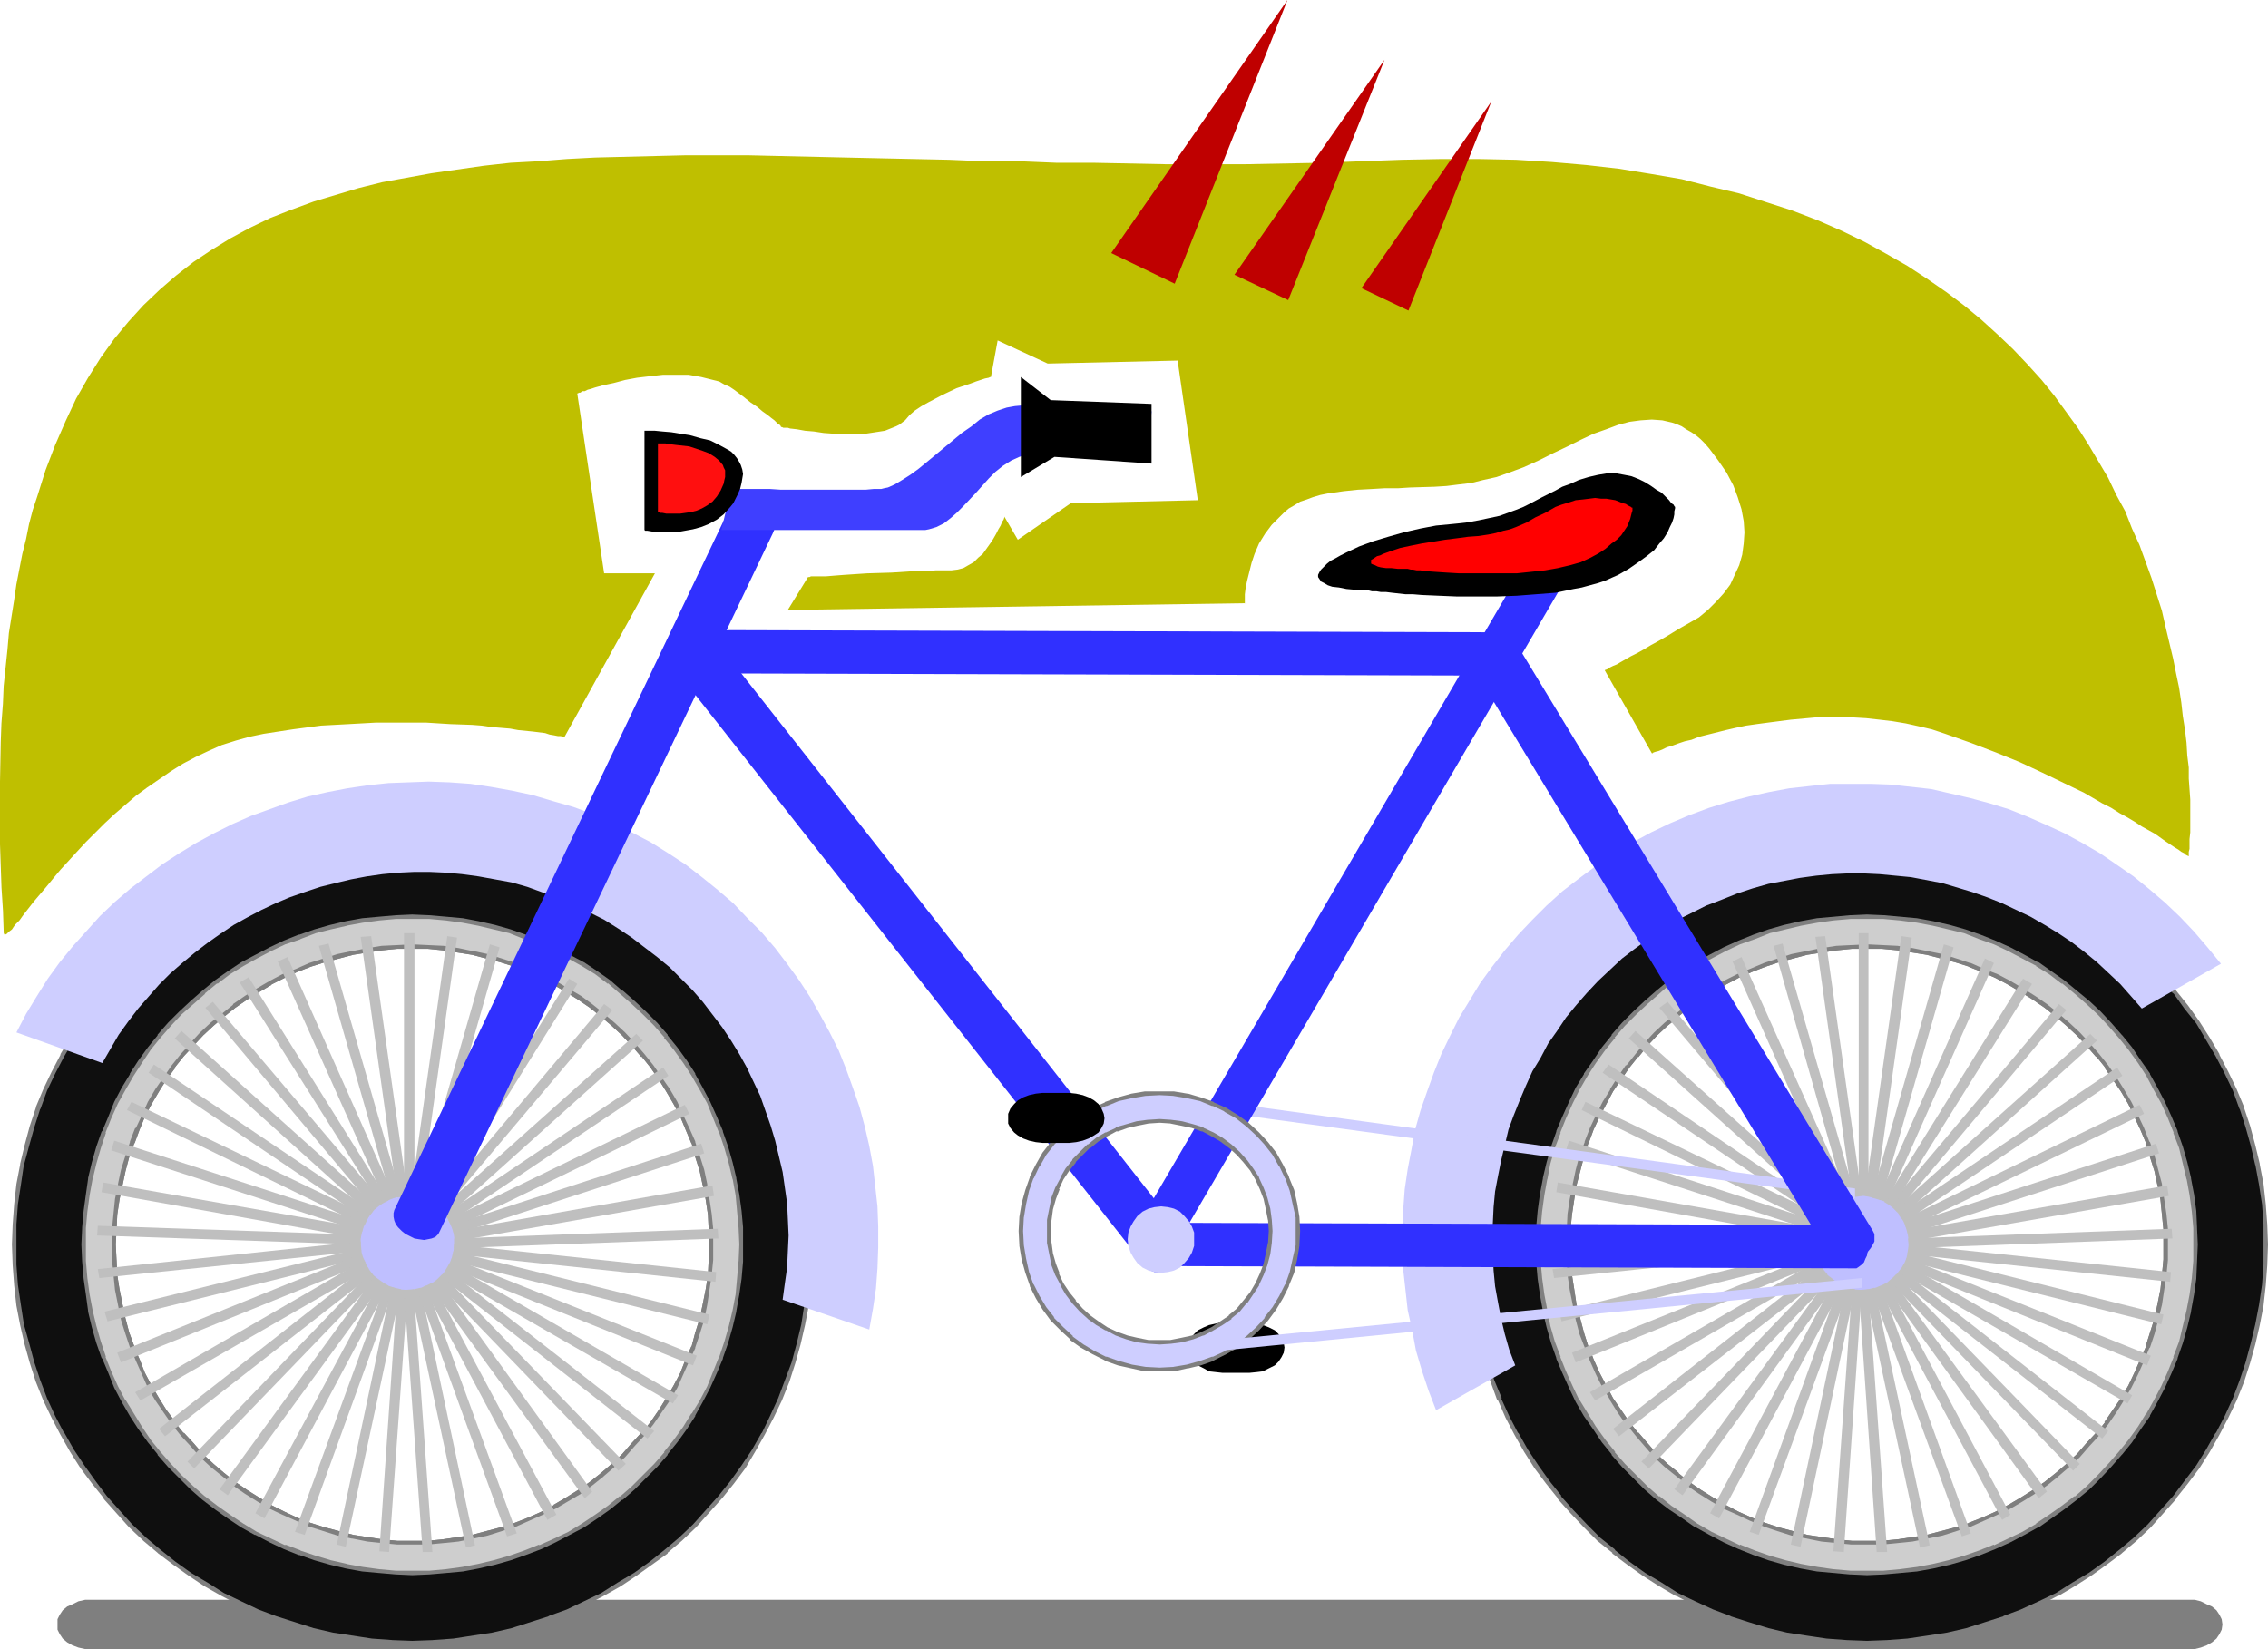 <?xml version="1.0" encoding="UTF-8" standalone="no"?>
<svg
   version="1.0"
   width="129.852mm"
   height="94.432mm"
   id="svg131"
   sodipodi:docname="Bicycle 24.wmf"
   xmlns:inkscape="http://www.inkscape.org/namespaces/inkscape"
   xmlns:sodipodi="http://sodipodi.sourceforge.net/DTD/sodipodi-0.dtd"
   xmlns="http://www.w3.org/2000/svg"
   xmlns:svg="http://www.w3.org/2000/svg">
  <sodipodi:namedview
     id="namedview131"
     pagecolor="#ffffff"
     bordercolor="#000000"
     borderopacity="0.25"
     inkscape:showpageshadow="2"
     inkscape:pageopacity="0.0"
     inkscape:pagecheckerboard="0"
     inkscape:deskcolor="#d1d1d1"
     inkscape:document-units="mm" />
  <defs
     id="defs1">
    <pattern
       id="WMFhbasepattern"
       patternUnits="userSpaceOnUse"
       width="6"
       height="6"
       x="0"
       y="0" />
  </defs>
  <path
     style="fill:#7f7f7f;fill-opacity:1;fill-rule:evenodd;stroke:none"
     d="m 20.038,356.908 h 453.287 1.616 l 1.293,-0.323 1.293,-0.485 1.131,-0.646 0.97,-0.808 0.646,-0.969 0.485,-0.969 0.162,-1.131 -0.162,-1.131 -0.485,-0.969 -0.646,-0.969 -0.97,-0.808 -1.131,-0.485 -1.293,-0.646 -1.293,-0.323 h -1.616 -453.287 -1.616 l -1.454,0.323 -1.293,0.646 -1.131,0.485 -0.97,0.808 -0.646,0.969 -0.485,0.969 v 1.131 1.131 l 0.485,0.969 0.646,0.969 0.97,0.808 1.131,0.646 1.293,0.485 1.454,0.323 z"
     id="path1" />
  <path
     style="fill:#000000;fill-opacity:1;fill-rule:evenodd;stroke:none"
     d="m 264.539,286.302 h 5.818 l 1.616,0.162 1.293,0.323 1.293,0.485 1.293,0.646 0.808,0.808 0.646,0.969 0.485,0.969 0.162,0.969 -0.162,1.131 -0.485,0.969 -0.646,0.969 -0.808,0.808 -1.293,0.646 -1.293,0.646 -1.293,0.162 -1.616,0.162 h -5.818 l -1.454,-0.162 -1.454,-0.162 -1.131,-0.646 -1.293,-0.646 -0.808,-0.808 -0.808,-0.969 -0.485,-0.969 v -1.131 -0.969 l 0.485,-0.969 0.808,-0.969 0.808,-0.808 1.293,-0.646 1.131,-0.485 1.454,-0.323 z"
     id="path2" />
  <path
     style="fill:#0f0f0f;fill-opacity:1;fill-rule:evenodd;stroke:none"
     d="m 89.203,204.871 -3.232,0.162 -3.232,0.162 -3.232,0.485 -3.232,0.646 -3.07,0.646 -3.07,0.808 -3.07,0.969 -2.909,1.293 -2.747,1.293 -2.909,1.454 -2.586,1.454 -2.747,1.777 -2.424,1.777 -2.586,1.939 -2.262,1.939 -2.262,2.1 -2.101,2.262 -2.101,2.424 -1.939,2.424 -1.778,2.585 -1.616,2.585 -1.616,2.585 -1.454,2.908 -1.293,2.747 -1.131,2.908 -0.97,3.07 -0.97,3.07 -0.646,3.07 -0.646,3.231 -0.485,3.231 -0.162,3.231 -0.162,3.231 0.162,3.393 0.162,3.231 0.485,3.231 0.646,3.231 0.646,3.07 0.97,3.07 0.97,2.908 1.131,2.908 1.293,2.908 1.454,2.747 1.616,2.747 1.616,2.585 1.778,2.585 1.939,2.424 2.101,2.262 2.101,2.424 2.262,2.1 2.262,1.939 2.586,1.939 2.424,1.777 2.747,1.777 2.586,1.454 2.909,1.454 2.747,1.293 2.909,1.293 3.07,0.808 3.07,0.969 3.07,0.646 3.232,0.646 3.232,0.485 3.232,0.162 3.232,0.162 3.394,-0.162 3.232,-0.162 3.232,-0.485 3.232,-0.646 3.07,-0.646 3.07,-0.969 3.07,-0.808 2.909,-1.293 2.909,-1.293 2.747,-1.454 2.747,-1.454 2.586,-1.777 2.424,-1.777 2.586,-1.939 2.262,-1.939 2.262,-2.1 2.101,-2.424 2.101,-2.262 1.939,-2.424 1.778,-2.585 1.616,-2.585 1.616,-2.747 1.454,-2.747 1.293,-2.908 1.131,-2.908 0.97,-2.908 0.97,-3.07 0.646,-3.07 0.646,-3.231 0.323,-3.231 0.323,-3.231 v -3.393 -3.231 l -0.323,-3.231 -0.323,-3.231 -0.646,-3.231 -0.646,-3.07 -0.97,-3.07 -0.97,-3.07 -1.131,-2.908 -1.293,-2.747 -1.454,-2.908 -1.616,-2.585 -1.616,-2.585 -1.778,-2.585 -1.939,-2.424 -2.101,-2.424 -2.101,-2.262 -2.262,-2.1 -2.262,-1.939 -2.586,-1.939 -2.424,-1.777 -2.586,-1.777 -2.747,-1.454 -2.747,-1.454 -2.909,-1.293 -2.909,-1.293 -3.07,-0.969 -3.07,-0.808 -3.07,-0.646 -3.232,-0.646 -3.232,-0.485 -3.232,-0.162 z m 0,-21.65 4.525,0.162 4.363,0.323 4.363,0.646 4.202,0.646 4.202,0.969 4.04,1.131 4.04,1.454 3.878,1.454 3.878,1.777 3.555,1.939 3.717,2.1 3.555,2.262 3.394,2.424 3.232,2.424 3.07,2.747 3.07,2.908 2.747,2.908 2.747,3.231 2.586,3.231 2.424,3.231 2.262,3.555 2.101,3.716 1.939,3.716 1.778,3.716 1.454,4.039 1.293,3.878 1.293,4.039 0.97,4.201 0.646,4.201 0.646,4.362 0.323,4.362 0.162,4.362 -0.162,4.524 -0.323,4.201 -0.646,4.362 -0.646,4.201 -0.97,4.201 -1.293,4.039 -1.293,4.039 -1.454,3.878 -1.778,3.878 -1.939,3.716 -2.101,3.555 -2.262,3.555 -2.424,3.393 -2.586,3.231 -2.747,3.07 -2.747,3.07 -3.07,2.908 -3.07,2.585 -3.232,2.585 -3.394,2.424 -3.555,2.262 -3.717,2.1 -3.555,1.939 -3.878,1.616 -3.878,1.616 -4.04,1.293 -4.04,1.131 -4.202,1.131 -4.202,0.646 -4.363,0.646 -4.363,0.323 h -4.525 -4.363 l -4.363,-0.323 -4.363,-0.646 -4.202,-0.646 -4.04,-1.131 -4.202,-1.131 -4.04,-1.293 -3.878,-1.616 -3.878,-1.616 -3.717,-1.939 -3.555,-2.1 -3.394,-2.262 -3.394,-2.424 -3.394,-2.585 -3.07,-2.585 -3.07,-2.908 -2.747,-3.07 -2.747,-3.07 -2.586,-3.231 -2.424,-3.393 -2.262,-3.555 -2.101,-3.555 -1.939,-3.716 -1.616,-3.878 -1.616,-3.878 -1.293,-4.039 -1.131,-4.039 -1.131,-4.201 -0.646,-4.201 -0.485,-4.362 -0.323,-4.201 -0.162,-4.524 0.162,-4.362 0.323,-4.362 0.485,-4.362 0.646,-4.201 1.131,-4.201 1.131,-4.039 1.293,-3.878 1.616,-4.039 1.616,-3.716 1.939,-3.716 2.101,-3.716 2.262,-3.555 2.424,-3.231 2.586,-3.231 2.747,-3.231 2.747,-2.908 3.07,-2.908 3.07,-2.747 3.394,-2.424 3.394,-2.424 3.394,-2.262 3.555,-2.1 3.717,-1.939 3.878,-1.777 3.878,-1.454 4.04,-1.454 4.202,-1.131 4.04,-0.969 4.202,-0.646 4.363,-0.646 4.363,-0.323 z"
     id="path3" />
  <path
     style="fill:#7f7f7f;fill-opacity:1;fill-rule:evenodd;stroke:none"
     d="m 89.203,204.386 -3.232,0.162 v 0 l -3.394,0.162 -3.07,0.485 -3.232,0.646 h -0.162 l -3.07,0.646 -3.07,0.969 -3.07,0.969 v 0 l -2.909,1.293 -2.909,1.131 -2.747,1.454 v 0 l -2.747,1.616 -2.586,1.616 -2.586,1.777 v 0.162 l -2.424,1.939 v 0 l -2.424,1.939 -2.262,2.1 -2.101,2.262 v 0.162 l -2.101,2.262 -1.939,2.424 v 0 l -1.778,2.585 -1.778,2.585 -1.616,2.747 v 0 l -1.293,2.908 -1.293,2.747 h -0.162 l -1.131,2.908 v 0.162 l -0.97,2.908 -0.97,3.07 -0.646,3.07 v 0.162 l -0.646,3.07 -0.323,3.231 -0.323,3.231 v 0.162 3.231 3.393 0 l 0.323,3.231 0.323,3.231 0.646,3.231 v 0 l 0.646,3.231 0.97,3.07 0.97,2.908 0.162,0.162 1.131,2.747 1.293,2.908 1.293,2.908 v 0 l 1.616,2.747 1.778,2.585 1.778,2.585 v 0 l 1.939,2.424 v 0 l 2.101,2.262 2.101,2.424 2.262,2.1 2.424,1.939 v 0 l 2.424,1.939 v 0.162 l 2.586,1.777 2.586,1.616 2.747,1.616 v 0 l 2.747,1.293 2.909,1.293 2.909,1.293 v 0 l 3.07,0.969 3.07,0.969 3.07,0.646 h 0.162 l 3.232,0.646 3.07,0.323 3.394,0.323 v 0 h 3.232 3.394 v 0 l 3.394,-0.323 3.232,-0.323 3.07,-0.646 h 0.162 l 3.07,-0.646 3.07,-0.969 3.07,-0.969 v 0 l 2.909,-1.293 2.909,-1.293 2.747,-1.293 v 0 l 2.747,-1.616 2.747,-1.616 2.424,-1.777 2.424,-1.939 0.162,-0.162 2.262,-1.939 2.262,-2.1 2.101,-2.424 2.101,-2.262 v 0 l 1.939,-2.424 v 0 l 1.778,-2.585 1.778,-2.585 1.616,-2.747 v 0 l 1.293,-2.908 1.293,-2.908 1.293,-2.747 v -0.162 l 0.97,-2.908 0.97,-3.07 0.646,-3.231 v 0 l 0.485,-3.231 0.485,-3.231 0.323,-3.231 v 0 -3.393 -3.231 -0.162 l -0.323,-3.231 -0.485,-3.231 -0.485,-3.07 v -0.162 l -0.646,-3.07 -0.97,-3.07 -0.97,-2.908 v -0.162 l -1.293,-2.908 -1.293,-2.747 -1.293,-2.908 v 0 l -1.616,-2.747 -1.778,-2.585 -1.778,-2.585 v 0 l -1.939,-2.424 v 0 l -2.101,-2.424 -2.101,-2.262 -2.262,-2.1 -2.262,-1.939 -0.162,-0.162 -2.424,-1.939 -2.424,-1.777 -2.747,-1.616 -2.747,-1.616 v 0 l -2.747,-1.454 -2.909,-1.131 -2.909,-1.293 v 0 l -3.07,-0.969 -3.07,-0.969 -3.07,-0.646 h -0.162 l -3.07,-0.646 -3.232,-0.485 -3.394,-0.162 v 0 l -3.394,-0.162 v 0.969 h 3.394 v 0 l 3.232,0.323 3.232,0.485 3.07,0.485 v 0 l 3.07,0.808 3.07,0.808 3.07,0.969 v 0 l 2.909,1.131 2.909,1.293 2.747,1.454 h -0.162 l 2.747,1.616 2.586,1.616 2.586,1.777 2.424,1.939 v 0 l 2.262,1.939 2.262,2.1 2.101,2.262 2.101,2.424 v -0.162 l 1.939,2.424 v 0 l 1.778,2.585 1.616,2.585 1.616,2.747 v 0 l 1.454,2.747 1.131,2.747 1.293,3.07 v -0.162 l 0.808,3.07 0.97,3.07 0.646,3.07 v -0.162 l 0.646,3.231 0.485,3.231 0.162,3.231 v 0 l 0.162,3.231 -0.162,3.393 v -0.162 l -0.162,3.393 -0.485,3.07 -0.646,3.231 v 0 l -0.646,3.07 -0.97,3.07 -0.808,3.07 v -0.162 l -1.293,2.908 -1.131,2.908 -1.454,2.747 v 0 l -1.616,2.747 -1.616,2.585 -1.778,2.585 v 0 l -1.939,2.424 v -0.162 l -2.101,2.262 -2.101,2.424 -2.262,2.1 -2.262,1.939 v 0 l -2.424,1.939 -2.586,1.777 -2.586,1.616 -2.747,1.616 h 0.162 l -2.747,1.454 -2.909,1.293 -2.909,1.131 v 0 l -3.07,0.969 -3.07,0.808 -3.07,0.808 v 0 l -3.07,0.485 -3.232,0.485 -3.232,0.323 v 0 h -3.394 -3.232 v 0 l -3.232,-0.323 -3.232,-0.485 -3.07,-0.485 v 0 l -3.07,-0.808 -3.07,-0.808 -3.07,-0.969 v 0 l -2.909,-1.131 -2.747,-1.293 -2.909,-1.454 h 0.162 l -2.747,-1.616 -2.586,-1.616 -2.586,-1.777 v 0 l -2.424,-1.939 v 0 l -2.262,-1.939 -2.262,-2.1 -2.101,-2.424 -2.101,-2.262 v 0.162 l -1.939,-2.424 h 0.162 l -1.939,-2.585 -1.616,-2.585 -1.616,-2.747 v 0 l -1.454,-2.747 -1.131,-2.908 -1.293,-2.908 0.162,0.162 -1.131,-3.07 -0.808,-3.07 -0.646,-3.07 v 0 l -0.646,-3.231 -0.485,-3.07 -0.162,-3.393 v 0.162 l -0.162,-3.393 0.162,-3.231 v 0 l 0.162,-3.231 0.485,-3.231 0.646,-3.231 v 0.162 l 0.646,-3.07 0.808,-3.07 1.131,-3.07 v 0.162 l 1.131,-3.07 v 0 l 1.131,-2.747 1.454,-2.747 v 0 l 1.616,-2.747 1.616,-2.585 1.939,-2.585 h -0.162 l 1.939,-2.424 2.101,-2.262 v 0 l 2.101,-2.262 2.262,-2.1 2.262,-1.939 v 0 l 2.424,-1.939 v 0 l 2.586,-1.777 2.586,-1.616 2.747,-1.616 h -0.162 l 2.909,-1.454 2.747,-1.293 2.909,-1.131 v 0 l 3.07,-0.969 3.07,-0.808 3.07,-0.808 v 0 l 3.07,-0.485 3.232,-0.485 3.232,-0.323 v 0 h 3.232 z"
     id="path4" />
  <path
     style="fill:#7f7f7f;fill-opacity:1;fill-rule:evenodd;stroke:none"
     d="m 89.203,183.705 4.525,0.162 h -0.162 l 4.525,0.323 4.202,0.485 4.202,0.808 v 0 l 4.202,0.969 4.04,1.131 4.04,1.293 h -0.162 l 4.04,1.616 v -0.162 l 3.717,1.777 3.717,1.939 v 0 l 3.555,2.1 3.555,2.262 3.394,2.424 3.232,2.585 v -0.162 l 3.07,2.747 3.07,2.908 2.747,2.908 2.747,3.231 v -0.162 l 2.586,3.393 2.424,3.231 2.262,3.555 2.101,3.555 v 0 l 1.778,3.716 1.778,3.716 v 0 l 1.454,4.039 v -0.162 l 1.454,4.039 1.131,4.039 0.97,4.201 v -0.162 l 0.646,4.362 0.646,4.201 0.323,4.362 v 0 l 0.162,4.362 -0.162,4.524 v -0.162 l -0.323,4.362 -0.646,4.362 -0.646,4.201 v 0 l -0.97,4.039 -1.131,4.201 -1.454,3.878 v 0 l -1.454,3.878 v 0 l -1.778,3.878 -1.778,3.716 v -0.162 l -2.101,3.716 -2.262,3.393 -2.424,3.393 -2.586,3.231 v 0 l -2.747,3.07 -2.747,3.07 -3.07,2.908 -3.07,2.585 v 0 l -3.232,2.585 -3.394,2.424 -3.555,2.1 -3.555,2.262 v 0 l -3.717,1.777 -3.717,1.777 v 0 l -4.04,1.454 h 0.162 l -4.04,1.293 -4.04,1.293 -4.202,0.969 v 0 l -4.202,0.646 -4.202,0.646 -4.525,0.323 h 0.162 l -4.525,0.162 -4.363,-0.162 h 0.162 l -4.525,-0.323 -4.202,-0.646 -4.202,-0.646 v 0 l -4.202,-0.969 -4.04,-1.293 -4.04,-1.293 v 0 l -3.878,-1.454 v 0 L 52.197,346.567 48.48,344.79 v 0 l -3.555,-2.262 -3.555,-2.1 -3.394,-2.424 -3.232,-2.585 v 0 l -3.07,-2.585 -3.07,-2.908 -2.747,-3.07 -2.747,-3.07 v 0 l -2.424,-3.231 -2.424,-3.393 -2.262,-3.393 -2.101,-3.716 v 0.162 l -1.939,-3.716 -1.778,-3.878 v 0 L 8.726,298.743 v 0 l -1.293,-3.878 -1.131,-4.201 -1.131,-4.039 v 0 L 4.525,282.424 3.878,278.062 3.555,273.699 v 0.162 -4.524 -4.362 0 l 0.323,-4.362 0.646,-4.201 0.646,-4.362 v 0.162 l 1.131,-4.201 1.131,-4.039 1.293,-4.039 v 0.162 l 1.454,-4.039 v 0 l 1.778,-3.716 1.939,-3.716 v 0 l 2.101,-3.555 2.262,-3.555 2.424,-3.231 2.424,-3.393 v 0.162 l 2.747,-3.231 2.747,-2.908 3.07,-2.908 3.07,-2.747 v 0.162 l 3.232,-2.585 3.394,-2.424 3.555,-2.262 3.555,-2.1 v 0 l 3.717,-1.939 3.717,-1.777 v 0.162 l 3.878,-1.616 v 0 l 4.04,-1.293 4.04,-1.131 4.202,-0.969 v 0 l 4.202,-0.808 4.202,-0.485 4.525,-0.323 h -0.162 l 4.363,-0.162 v -0.969 l -4.363,0.162 v 0 l -4.525,0.323 -4.202,0.646 -4.202,0.646 h -0.162 l -4.04,0.969 -4.202,1.293 -3.878,1.293 h -0.162 l -3.878,1.454 v 0.162 l -3.878,1.616 -3.717,1.939 v 0 l -3.717,2.1 -3.394,2.262 -3.394,2.424 -3.232,2.585 h -0.162 l -3.07,2.747 -3.07,2.908 -2.747,2.908 -2.747,3.231 v 0 l -2.586,3.231 -2.424,3.393 -2.262,3.555 -2.101,3.555 v 0.162 l -1.939,3.716 -1.778,3.716 v 0 l -1.616,3.878 v 0.162 l -1.293,3.878 -1.131,4.201 -0.97,4.039 v 0.162 l -0.808,4.201 -0.485,4.362 -0.323,4.362 v 0 l -0.162,4.362 0.162,4.524 v 0 l 0.323,4.362 0.485,4.362 0.808,4.201 v 0 l 0.97,4.201 1.131,4.039 1.293,4.039 v 0 l 1.616,4.039 v 0 l 1.778,3.716 1.939,3.716 v 0 l 2.101,3.716 2.262,3.555 2.424,3.231 2.586,3.231 v 0.162 l 2.747,3.07 2.747,3.07 3.07,2.908 3.07,2.585 0.162,0.162 3.232,2.424 3.394,2.424 3.394,2.262 3.717,2.1 v 0 l 3.717,1.939 3.878,1.777 v 0 l 3.878,1.616 h 0.162 l 3.878,1.293 4.202,1.131 4.04,0.969 h 0.162 l 4.202,0.808 4.202,0.485 4.525,0.323 v 0 l 4.363,0.162 4.525,-0.162 v 0 l 4.363,-0.323 4.363,-0.485 4.202,-0.808 v 0 l 4.363,-0.969 4.04,-1.131 3.878,-1.293 h 0.162 l 3.878,-1.616 v 0 l 3.878,-1.777 3.717,-1.939 v 0 l 3.717,-2.1 3.394,-2.262 3.394,-2.424 3.394,-2.424 v -0.162 l 3.07,-2.585 3.07,-2.908 2.747,-3.07 2.747,-3.07 0.162,-0.162 2.586,-3.231 2.424,-3.231 2.101,-3.555 2.101,-3.716 v 0 l 1.939,-3.716 1.778,-3.716 v 0 l 1.616,-4.039 v 0 l 1.293,-4.039 1.131,-4.039 0.97,-4.201 v 0 l 0.808,-4.201 0.646,-4.362 0.323,-4.362 v 0 -4.524 -4.362 0 l -0.323,-4.362 -0.646,-4.362 -0.808,-4.201 v -0.162 l -0.97,-4.039 -1.131,-4.201 -1.293,-3.878 v -0.162 l -1.616,-3.878 v 0 l -1.778,-3.716 -1.939,-3.716 v -0.162 l -2.101,-3.555 -2.101,-3.555 -2.424,-3.393 -2.586,-3.231 h -0.162 l -2.747,-3.231 -2.747,-2.908 -3.07,-2.908 -3.07,-2.747 v 0 l -3.394,-2.585 -3.394,-2.424 -3.394,-2.262 -3.717,-2.1 v 0 l -3.717,-1.939 -3.878,-1.616 v -0.162 l -3.878,-1.454 h -0.162 l -3.878,-1.293 -4.04,-1.293 -4.363,-0.969 v 0 l -4.202,-0.646 -4.363,-0.646 -4.363,-0.323 v 0 l -4.525,-0.162 z"
     id="path5" />
  <path
     style="fill:#cecece;fill-opacity:1;fill-rule:evenodd;stroke:none"
     d="m 89.203,204.871 -3.232,0.162 -3.232,0.162 -3.232,0.485 -3.232,0.646 -3.07,0.646 -3.07,0.808 -3.07,0.969 -2.909,1.293 -2.747,1.293 -2.909,1.454 -2.586,1.454 -2.747,1.777 -2.424,1.777 -2.586,1.939 -2.262,1.939 -2.262,2.1 -2.101,2.262 -2.101,2.424 -1.939,2.424 -1.778,2.585 -1.616,2.585 -1.616,2.585 -1.454,2.908 -1.293,2.747 -1.131,2.908 -0.97,3.07 -0.97,3.07 -0.646,3.07 -0.646,3.231 -0.485,3.231 -0.162,3.231 -0.162,3.231 0.162,3.393 0.162,3.231 0.485,3.231 0.646,3.231 0.646,3.07 0.97,3.07 0.97,2.908 1.131,2.908 1.293,2.908 1.454,2.747 1.616,2.747 1.616,2.585 1.778,2.585 1.939,2.424 2.101,2.262 2.101,2.424 2.262,2.1 2.262,1.939 2.586,1.939 2.424,1.777 2.747,1.777 2.586,1.454 2.909,1.454 2.747,1.293 2.909,1.293 3.07,0.808 3.07,0.969 3.07,0.646 3.232,0.646 3.232,0.485 3.232,0.162 3.232,0.162 3.394,-0.162 3.232,-0.162 3.232,-0.485 3.232,-0.646 3.07,-0.646 3.07,-0.969 3.07,-0.808 2.909,-1.293 2.909,-1.293 2.747,-1.454 2.747,-1.454 2.586,-1.777 2.424,-1.777 2.586,-1.939 2.262,-1.939 2.262,-2.1 2.101,-2.424 2.101,-2.262 1.939,-2.424 1.778,-2.585 1.616,-2.585 1.616,-2.747 1.454,-2.747 1.293,-2.908 1.131,-2.908 0.97,-2.908 0.97,-3.07 0.646,-3.07 0.646,-3.231 0.323,-3.231 0.323,-3.231 v -3.393 -3.231 l -0.323,-3.231 -0.323,-3.231 -0.646,-3.231 -0.646,-3.07 -0.97,-3.07 -0.97,-3.07 -1.131,-2.908 -1.293,-2.747 -1.454,-2.908 -1.616,-2.585 -1.616,-2.585 -1.778,-2.585 -1.939,-2.424 -2.101,-2.424 -2.101,-2.262 -2.262,-2.1 -2.262,-1.939 -2.586,-1.939 -2.424,-1.777 -2.586,-1.777 -2.747,-1.454 -2.747,-1.454 -2.909,-1.293 -2.909,-1.293 -3.07,-0.969 -3.07,-0.808 -3.07,-0.646 -3.232,-0.646 -3.232,-0.485 -3.232,-0.162 z m 0,-6.463 h 3.717 l 3.555,0.323 3.555,0.485 3.555,0.646 3.394,0.808 3.394,0.969 3.232,1.131 3.232,1.293 3.232,1.293 3.07,1.616 2.909,1.777 2.909,1.777 2.747,1.939 2.747,2.262 2.586,2.262 2.424,2.262 2.424,2.424 2.262,2.585 2.101,2.747 1.939,2.747 1.939,2.908 1.616,2.908 1.616,3.07 1.454,3.231 1.293,3.231 1.131,3.231 0.97,3.393 0.646,3.393 0.646,3.393 0.485,3.716 0.323,3.555 v 3.555 3.716 l -0.323,3.555 -0.485,3.555 -0.646,3.555 -0.646,3.393 -0.97,3.393 -1.131,3.231 -1.293,3.231 -1.454,3.231 -1.616,3.07 -1.616,2.908 -1.939,2.908 -1.939,2.747 -2.101,2.747 -2.262,2.585 -2.424,2.424 -2.424,2.424 -2.586,2.262 -2.747,2.1 -2.747,1.939 -2.909,1.777 -2.909,1.777 -3.07,1.616 -3.232,1.293 -3.232,1.293 -3.232,1.131 -3.394,0.969 -3.394,0.808 -3.555,0.646 -3.555,0.485 -3.555,0.323 h -3.717 -3.555 l -3.717,-0.323 -3.394,-0.485 -3.555,-0.646 -3.555,-0.808 -3.232,-0.969 -3.394,-1.131 -3.232,-1.293 -3.07,-1.293 -3.07,-1.616 -2.909,-1.777 -3.07,-1.777 -2.747,-1.939 -2.586,-2.1 -2.586,-2.262 -2.424,-2.424 -2.424,-2.424 -2.262,-2.585 -2.101,-2.747 -1.939,-2.747 -1.939,-2.908 -1.616,-2.908 -1.616,-3.07 -1.454,-3.231 -1.293,-3.231 -1.131,-3.231 -0.97,-3.393 -0.808,-3.393 -0.646,-3.555 -0.323,-3.555 -0.323,-3.555 -0.162,-3.716 0.162,-3.555 0.323,-3.555 0.323,-3.716 0.646,-3.393 0.808,-3.393 0.97,-3.393 1.131,-3.231 1.293,-3.231 1.454,-3.231 1.616,-3.07 1.616,-2.908 1.939,-2.908 1.939,-2.747 2.101,-2.747 2.262,-2.585 2.424,-2.424 2.424,-2.262 2.586,-2.262 2.586,-2.262 2.747,-1.939 3.07,-1.777 2.909,-1.777 3.07,-1.616 3.07,-1.293 3.232,-1.293 3.394,-1.131 3.232,-0.969 3.555,-0.808 3.555,-0.646 3.394,-0.485 3.717,-0.323 z"
     id="path6" />
  <path
     style="fill:#7f7f7f;fill-opacity:1;fill-rule:evenodd;stroke:none"
     d="m 89.203,204.386 -3.232,0.162 v 0 l -3.394,0.162 -3.07,0.485 -3.232,0.646 h -0.162 l -3.07,0.646 -3.07,0.969 -3.07,0.969 v 0 l -2.909,1.293 -2.909,1.131 -2.747,1.454 v 0 l -2.747,1.616 -2.586,1.616 -2.586,1.777 v 0.162 l -2.424,1.939 v 0 l -2.424,1.939 -2.262,2.1 -2.101,2.262 v 0.162 l -2.101,2.262 -1.939,2.424 v 0 l -1.778,2.585 -1.778,2.585 -1.616,2.747 v 0 l -1.293,2.908 -1.293,2.747 h -0.162 l -1.131,2.908 v 0.162 l -0.97,2.908 -0.97,3.07 -0.646,3.07 v 0.162 l -0.646,3.07 -0.323,3.231 -0.323,3.231 v 0.162 3.231 3.393 0 l 0.323,3.231 0.323,3.231 0.646,3.231 v 0 l 0.646,3.231 0.97,3.07 0.97,2.908 0.162,0.162 1.131,2.747 1.293,2.908 1.293,2.908 v 0 l 1.616,2.747 1.778,2.585 1.778,2.585 v 0 l 1.939,2.424 v 0 l 2.101,2.262 2.101,2.424 2.262,2.1 2.424,1.939 v 0 l 2.424,1.939 v 0.162 l 2.586,1.777 2.586,1.616 2.747,1.616 v 0 l 2.747,1.293 2.909,1.293 2.909,1.293 v 0 l 3.07,0.969 3.07,0.969 3.07,0.646 h 0.162 l 3.232,0.646 3.07,0.323 3.394,0.323 v 0 h 3.232 3.394 v 0 l 3.394,-0.323 3.232,-0.323 3.07,-0.646 h 0.162 l 3.07,-0.646 3.07,-0.969 3.07,-0.969 v 0 l 2.909,-1.293 2.909,-1.293 2.747,-1.293 v 0 l 2.747,-1.616 2.747,-1.616 2.424,-1.777 2.424,-1.939 0.162,-0.162 2.262,-1.939 2.262,-2.1 2.101,-2.424 2.101,-2.262 v 0 l 1.939,-2.424 v 0 l 1.778,-2.585 1.778,-2.585 1.616,-2.747 v 0 l 1.293,-2.908 1.293,-2.908 1.293,-2.747 v -0.162 l 0.97,-2.908 0.97,-3.07 0.646,-3.231 v 0 l 0.485,-3.231 0.485,-3.231 0.323,-3.231 v 0 -3.393 -3.231 -0.162 l -0.323,-3.231 -0.485,-3.231 -0.485,-3.07 v -0.162 l -0.646,-3.07 -0.97,-3.07 -0.97,-2.908 v -0.162 l -1.293,-2.908 -1.293,-2.747 -1.293,-2.908 v 0 l -1.616,-2.747 -1.778,-2.585 -1.778,-2.585 v 0 l -1.939,-2.424 v 0 l -2.101,-2.424 -2.101,-2.262 -2.262,-2.1 -2.262,-1.939 -0.162,-0.162 -2.424,-1.939 -2.424,-1.777 -2.747,-1.616 -2.747,-1.616 v 0 l -2.747,-1.454 -2.909,-1.131 -2.909,-1.293 v 0 l -3.07,-0.969 -3.07,-0.969 -3.07,-0.646 h -0.162 l -3.07,-0.646 -3.232,-0.485 -3.394,-0.162 v 0 l -3.394,-0.162 v 0.969 h 3.394 v 0 l 3.232,0.323 3.232,0.485 3.07,0.485 v 0 l 3.07,0.808 3.07,0.808 3.07,0.969 v 0 l 2.909,1.131 2.909,1.293 2.747,1.454 h -0.162 l 2.747,1.616 2.586,1.616 2.586,1.777 2.424,1.939 v 0 l 2.262,1.939 2.262,2.1 2.101,2.262 2.101,2.424 v -0.162 l 1.939,2.424 v 0 l 1.778,2.585 1.616,2.585 1.616,2.747 v 0 l 1.454,2.747 1.131,2.747 1.293,3.07 v -0.162 l 0.808,3.07 0.97,3.07 0.646,3.07 v -0.162 l 0.646,3.231 0.485,3.231 0.162,3.231 v 0 l 0.162,3.231 -0.162,3.393 v -0.162 l -0.162,3.393 -0.485,3.07 -0.646,3.231 v 0 l -0.646,3.07 -0.97,3.07 -0.808,3.07 v -0.162 l -1.293,2.908 -1.131,2.908 -1.454,2.747 v 0 l -1.616,2.747 -1.616,2.585 -1.778,2.585 v 0 l -1.939,2.424 v -0.162 l -2.101,2.262 -2.101,2.424 -2.262,2.1 -2.262,1.939 v 0 l -2.424,1.939 -2.586,1.777 -2.586,1.616 -2.747,1.616 h 0.162 l -2.747,1.454 -2.909,1.293 -2.909,1.131 v 0 l -3.07,0.969 -3.07,0.808 -3.07,0.808 v 0 l -3.07,0.485 -3.232,0.485 -3.232,0.323 v 0 h -3.394 -3.232 v 0 l -3.232,-0.323 -3.232,-0.485 -3.07,-0.485 v 0 l -3.07,-0.808 -3.07,-0.808 -3.07,-0.969 v 0 l -2.909,-1.131 -2.747,-1.293 -2.909,-1.454 h 0.162 l -2.747,-1.616 -2.586,-1.616 -2.586,-1.777 v 0 l -2.424,-1.939 v 0 l -2.262,-1.939 -2.262,-2.1 -2.101,-2.424 -2.101,-2.262 v 0.162 l -1.939,-2.424 h 0.162 l -1.939,-2.585 -1.616,-2.585 -1.616,-2.747 v 0 l -1.454,-2.747 -1.131,-2.908 -1.293,-2.908 0.162,0.162 -1.131,-3.07 -0.808,-3.07 -0.646,-3.07 v 0 l -0.646,-3.231 -0.485,-3.07 -0.162,-3.393 v 0.162 l -0.162,-3.393 0.162,-3.231 v 0 l 0.162,-3.231 0.485,-3.231 0.646,-3.231 v 0.162 l 0.646,-3.07 0.808,-3.07 1.131,-3.07 v 0.162 l 1.131,-3.07 v 0 l 1.131,-2.747 1.454,-2.747 v 0 l 1.616,-2.747 1.616,-2.585 1.939,-2.585 h -0.162 l 1.939,-2.424 2.101,-2.262 v 0 l 2.101,-2.262 2.262,-2.1 2.262,-1.939 v 0 l 2.424,-1.939 v 0 l 2.586,-1.777 2.586,-1.616 2.747,-1.616 h -0.162 l 2.909,-1.454 2.747,-1.293 2.909,-1.131 v 0 l 3.07,-0.969 3.07,-0.808 3.07,-0.808 v 0 l 3.07,-0.485 3.232,-0.485 3.232,-0.323 v 0 h 3.232 z"
     id="path7" />
  <path
     style="fill:#7f7f7f;fill-opacity:1;fill-rule:evenodd;stroke:none"
     d="m 89.203,198.892 h 3.717 v 0 l 3.555,0.323 3.555,0.485 3.394,0.646 v 0 l 3.394,0.808 3.394,0.808 3.232,1.293 v 0 l 3.232,1.131 v 0 l 3.232,1.454 3.07,1.616 2.909,1.616 v 0 l 2.909,1.777 2.747,2.1 v -0.162 l 2.586,2.262 v 0 l 2.586,2.262 2.424,2.262 2.424,2.424 2.262,2.585 h -0.162 l 2.101,2.585 2.101,2.908 1.778,2.747 v 0 l 1.778,3.07 1.616,2.908 1.293,3.231 1.293,3.231 v -0.162 l 1.131,3.393 0.97,3.393 0.808,3.393 v -0.162 l 0.646,3.555 0.323,3.555 0.323,3.555 v 0 l 0.162,3.555 -0.162,3.716 v -0.162 l -0.323,3.716 -0.323,3.555 -0.646,3.393 v 0 l -0.808,3.393 -0.97,3.393 -1.131,3.393 v -0.162 l -1.293,3.231 -1.293,3.231 -1.616,3.07 -1.778,2.908 v -0.162 l -1.778,2.908 -2.101,2.908 -2.101,2.585 h 0.162 l -2.262,2.585 -2.424,2.424 -2.424,2.424 -2.586,2.262 v -0.162 l -2.586,2.1 -2.747,1.939 -2.909,1.939 v 0 l -2.909,1.777 -3.07,1.454 -3.232,1.454 v -0.162 l -3.232,1.293 v 0 l -3.232,1.131 -3.394,0.969 -3.394,0.808 v 0 l -3.394,0.646 -3.555,0.485 -3.555,0.323 v 0 h -3.717 -3.555 v 0 l -3.555,-0.323 -3.555,-0.485 -3.555,-0.646 h 0.162 l -3.555,-0.808 -3.232,-0.969 -3.394,-1.131 h 0.162 l -3.394,-1.293 v 0.162 l -3.07,-1.454 -3.07,-1.454 v 0 l -2.909,-1.777 -2.909,-1.939 -2.747,-1.939 -2.747,-2.1 0.162,0.162 -2.586,-2.262 -2.586,-2.424 -2.262,-2.424 -2.262,-2.585 v 0 l -2.101,-2.585 -1.939,-2.908 -1.778,-2.908 -1.778,-2.908 v 0.162 l -1.616,-3.07 -1.454,-3.231 -1.293,-3.231 0.162,0.162 -1.131,-3.393 -0.97,-3.393 -0.808,-3.393 v 0 l -0.646,-3.393 -0.485,-3.555 -0.323,-3.716 v 0.162 -3.716 -3.555 0 l 0.323,-3.555 0.485,-3.555 0.646,-3.555 v 0.162 l 0.808,-3.393 0.97,-3.393 1.131,-3.393 -0.162,0.162 1.293,-3.231 1.454,-3.231 1.616,-2.908 1.778,-3.07 v 0 l 1.778,-2.747 1.939,-2.908 2.101,-2.585 v 0 l 2.262,-2.585 2.262,-2.424 2.586,-2.262 2.586,-2.262 h -0.162 l 2.747,-2.262 v 0.162 l 2.747,-2.1 2.909,-1.777 v 0 l 2.909,-1.616 3.07,-1.616 3.07,-1.454 v 0 l 3.394,-1.131 h -0.162 l 3.394,-1.293 3.232,-0.808 3.555,-0.808 h -0.162 l 3.555,-0.646 3.555,-0.485 3.555,-0.323 v 0 h 3.555 v -0.969 l -3.555,0.162 v 0 l -3.717,0.323 -3.555,0.323 -3.555,0.646 v 0 l -3.394,0.808 -3.394,0.969 -3.232,1.131 h -0.162 l -3.232,1.293 v 0 l -3.07,1.454 -3.07,1.616 -3.07,1.616 v 0 l -2.909,1.939 -2.747,1.939 v 0 l -2.747,2.262 v 0 l -2.586,2.262 -2.424,2.262 -2.424,2.424 -2.262,2.585 v 0.162 l -2.101,2.585 -2.101,2.908 -1.778,2.747 v 0.162 l -1.778,2.908 -1.616,3.07 -1.293,3.231 -1.293,3.07 -0.162,0.162 -1.131,3.231 -0.97,3.393 -0.808,3.393 v 0.162 l -0.485,3.393 -0.485,3.555 -0.323,3.555 v 0.162 l -0.162,3.555 0.162,3.716 v 0 l 0.323,3.716 0.485,3.393 0.485,3.555 v 0.162 l 0.808,3.393 0.97,3.393 1.131,3.231 0.162,0.162 1.293,3.07 1.293,3.231 1.616,3.07 v 0 l 1.778,3.07 1.778,2.747 2.101,2.908 2.101,2.585 v 0.162 l 2.262,2.585 2.424,2.424 2.424,2.424 2.586,2.262 v 0 l 2.747,2.1 2.747,1.939 2.909,1.939 2.909,1.616 h 0.162 l 3.07,1.616 3.07,1.454 v 0 l 3.232,1.293 h 0.162 l 3.232,1.131 3.394,0.969 3.394,0.808 v 0 l 3.555,0.646 3.555,0.323 3.717,0.323 v 0 l 3.555,0.162 3.717,-0.162 v 0 l 3.717,-0.323 3.555,-0.323 3.394,-0.646 v 0 l 3.555,-0.808 3.394,-0.969 3.232,-1.131 v 0 l 3.394,-1.293 v 0 l 3.07,-1.454 3.07,-1.616 3.07,-1.616 v 0 l 2.909,-1.939 2.747,-1.939 2.586,-2.1 h 0.162 l 2.586,-2.262 2.424,-2.424 2.424,-2.424 2.262,-2.585 v -0.162 l 2.101,-2.585 2.101,-2.908 1.778,-2.747 v -0.162 l 1.616,-2.908 1.616,-3.07 1.454,-3.231 1.293,-3.07 v -0.162 l 1.131,-3.231 0.97,-3.393 0.808,-3.393 v -0.162 l 0.646,-3.555 0.485,-3.393 0.323,-3.716 v 0 -3.716 -3.555 -0.162 l -0.323,-3.555 -0.485,-3.555 -0.646,-3.393 v -0.162 l -0.808,-3.393 -0.97,-3.393 -1.131,-3.231 v -0.162 l -1.293,-3.07 -1.454,-3.231 -1.616,-3.07 -1.616,-2.908 v -0.162 l -1.778,-2.747 -2.101,-2.908 -2.101,-2.585 v -0.162 l -2.262,-2.585 -2.424,-2.424 -2.424,-2.262 -2.586,-2.262 h -0.162 l -2.586,-2.262 v 0 l -2.747,-1.939 -2.909,-1.939 v 0 l -3.07,-1.616 -3.07,-1.616 -3.07,-1.454 v 0 l -3.394,-1.293 v 0 l -3.232,-1.131 -3.394,-0.969 -3.555,-0.808 v 0 l -3.394,-0.646 -3.555,-0.323 -3.717,-0.323 v 0 l -3.717,-0.162 z"
     id="path8" />
  <path
     style="fill:#bfbfff;fill-opacity:1;fill-rule:evenodd;stroke:none"
     d="m 89.203,256.088 h 1.454 l 1.293,0.162 1.293,0.323 1.293,0.485 1.131,0.646 0.97,0.646 1.131,0.808 0.97,0.808 0.808,0.969 0.808,0.969 0.646,1.131 0.485,1.131 0.485,1.293 0.323,1.293 0.162,1.293 0.162,1.293 -0.162,1.454 -0.162,1.293 -0.323,1.293 -0.485,1.131 -0.485,1.131 -0.646,1.131 -0.808,0.969 -0.808,0.969 -0.97,0.969 -1.131,0.808 -0.97,0.646 -1.131,0.485 -1.293,0.485 -1.293,0.323 -1.293,0.323 H 89.203 87.91 l -1.293,-0.323 -1.293,-0.323 -1.293,-0.485 -1.131,-0.485 -1.131,-0.646 -0.97,-0.808 -0.97,-0.969 -0.808,-0.969 -0.808,-0.969 -0.646,-1.131 -0.646,-1.131 -0.485,-1.131 -0.323,-1.293 -0.162,-1.293 v -1.454 -1.293 l 0.162,-1.293 0.323,-1.293 0.485,-1.293 0.646,-1.131 0.646,-1.131 0.808,-0.969 0.808,-0.969 0.97,-0.808 0.97,-0.808 1.131,-0.646 1.131,-0.646 1.293,-0.485 1.293,-0.323 1.293,-0.162 z"
     id="path9" />
  <path
     style="fill:#bfbfbf;fill-opacity:1;fill-rule:evenodd;stroke:none"
     d="m 87.426,258.835 h 2.262 v -56.873 h -2.262 z"
     id="path10" />
  <path
     style="fill:#bfbfbf;fill-opacity:1;fill-rule:evenodd;stroke:none"
     d="m 85.971,259.158 2.262,-0.323 -7.918,-56.226 -2.262,0.162 z"
     id="path11" />
  <path
     style="fill:#bfbfbf;fill-opacity:1;fill-rule:evenodd;stroke:none"
     d="m 84.678,259.481 2.101,-0.646 -15.675,-54.611 -2.101,0.485 z"
     id="path12" />
  <path
     style="fill:#bfbfbf;fill-opacity:1;fill-rule:evenodd;stroke:none"
     d="m 83.386,260.127 1.939,-0.969 -23.109,-52.025 -2.101,0.969 z"
     id="path13" />
  <path
     style="fill:#bfbfbf;fill-opacity:1;fill-rule:evenodd;stroke:none"
     d="m 82.254,260.774 1.778,-0.969 -30.219,-48.309 -1.939,1.131 z"
     id="path14" />
  <path
     style="fill:#bfbfbf;fill-opacity:1;fill-rule:evenodd;stroke:none"
     d="m 81.123,261.743 1.778,-1.454 -36.845,-43.462 -1.616,1.293 z"
     id="path15" />
  <path
     style="fill:#bfbfbf;fill-opacity:1;fill-rule:evenodd;stroke:none"
     d="m 80.154,262.874 1.454,-1.777 -42.339,-37.969 -1.454,1.616 z"
     id="path16" />
  <path
     style="fill:#bfbfbf;fill-opacity:1;fill-rule:evenodd;stroke:none"
     d="m 79.346,264.005 1.293,-1.777 -47.349,-31.829 -1.131,1.777 z"
     id="path17" />
  <path
     style="fill:#bfbfbf;fill-opacity:1;fill-rule:evenodd;stroke:none"
     d="m 78.861,265.298 0.97,-2.1 -51.389,-24.72 -0.97,1.777 z"
     id="path18" />
  <path
     style="fill:#bfbfbf;fill-opacity:1;fill-rule:evenodd;stroke:none"
     d="M 78.376,266.59 79.022,264.49 24.725,246.879 24.078,248.979 Z"
     id="path19" />
  <path
     style="fill:#bfbfbf;fill-opacity:1;fill-rule:evenodd;stroke:none"
     d="m 78.053,268.044 0.485,-2.262 -56.237,-9.856 -0.323,2.1 z"
     id="path20" />
  <path
     style="fill:#bfbfbf;fill-opacity:1;fill-rule:evenodd;stroke:none"
     d="m 78.053,269.337 v -2.1 l -56.883,-1.939 -0.162,2.1 z"
     id="path21" />
  <path
     style="fill:#bfbfbf;fill-opacity:1;fill-rule:evenodd;stroke:none"
     d="m 78.214,270.791 -0.162,-2.1 -56.883,5.978 0.323,1.939 z"
     id="path22" />
  <path
     style="fill:#bfbfbf;fill-opacity:1;fill-rule:evenodd;stroke:none"
     d="m 78.538,272.245 -0.485,-2.1 -55.429,13.733 0.646,2.1 z"
     id="path23" />
  <path
     style="fill:#bfbfbf;fill-opacity:1;fill-rule:evenodd;stroke:none"
     d="m 79.184,273.376 -0.97,-1.939 -52.843,21.327 0.808,2.1 z"
     id="path24" />
  <path
     style="fill:#bfbfbf;fill-opacity:1;fill-rule:evenodd;stroke:none"
     d="m 79.83,274.669 -1.131,-1.939 -49.45,28.598 1.131,1.777 z"
     id="path25" />
  <path
     style="fill:#bfbfbf;fill-opacity:1;fill-rule:evenodd;stroke:none"
     d="m 80.638,275.8 -1.293,-1.777 -44.925,35.222 1.293,1.616 z"
     id="path26" />
  <path
     style="fill:#bfbfbf;fill-opacity:1;fill-rule:evenodd;stroke:none"
     d="m 81.608,276.769 -1.454,-1.454 -39.592,41.039 1.454,1.454 z"
     id="path27" />
  <path
     style="fill:#bfbfbf;fill-opacity:1;fill-rule:evenodd;stroke:none"
     d="m 82.901,277.577 -1.778,-1.293 -33.613,46.047 1.778,1.293 z"
     id="path28" />
  <path
     style="fill:#bfbfbf;fill-opacity:1;fill-rule:evenodd;stroke:none"
     d="m 84.032,278.223 -1.778,-0.969 -26.987,50.248 1.939,1.131 z"
     id="path29" />
  <path
     style="fill:#bfbfbf;fill-opacity:1;fill-rule:evenodd;stroke:none"
     d="m 85.325,278.708 -1.939,-0.646 -19.554,53.48 2.101,0.646 z"
     id="path30" />
  <path
     style="fill:#bfbfbf;fill-opacity:1;fill-rule:evenodd;stroke:none"
     d="m 86.779,279.031 -2.101,-0.485 -11.797,55.742 1.939,0.485 z"
     id="path31" />
  <path
     style="fill:#bfbfbf;fill-opacity:1;fill-rule:evenodd;stroke:none"
     d="m 88.234,279.193 -2.262,-0.162 -3.878,56.711 2.101,0.162 z"
     id="path32" />
  <path
     style="fill:#bfbfbf;fill-opacity:1;fill-rule:evenodd;stroke:none"
     d="m 89.526,279.031 -2.101,0.162 4.04,56.711 h 2.101 z"
     id="path33" />
  <path
     style="fill:#bfbfbf;fill-opacity:1;fill-rule:evenodd;stroke:none"
     d="m 90.981,278.708 -2.101,0.485 11.958,55.742 1.939,-0.485 z"
     id="path34" />
  <path
     style="fill:#bfbfbf;fill-opacity:1;fill-rule:evenodd;stroke:none"
     d="m 92.273,278.223 -1.939,0.808 19.392,53.48 2.101,-0.646 z"
     id="path35" />
  <path
     style="fill:#bfbfbf;fill-opacity:1;fill-rule:evenodd;stroke:none"
     d="m 93.566,277.577 -1.939,0.969 26.826,50.41 1.939,-1.131 z"
     id="path36" />
  <path
     style="fill:#bfbfbf;fill-opacity:1;fill-rule:evenodd;stroke:none"
     d="m 94.859,276.769 -1.939,1.293 33.613,46.209 1.616,-1.454 z"
     id="path37" />
  <path
     style="fill:#bfbfbf;fill-opacity:1;fill-rule:evenodd;stroke:none"
     d="m 95.667,275.8 -1.454,1.454 39.592,41.039 1.616,-1.454 z"
     id="path38" />
  <path
     style="fill:#bfbfbf;fill-opacity:1;fill-rule:evenodd;stroke:none"
     d="m 96.637,274.669 -1.293,1.616 44.763,35.061 1.454,-1.616 z"
     id="path39" />
  <path
     style="fill:#bfbfbf;fill-opacity:1;fill-rule:evenodd;stroke:none"
     d="m 97.283,273.376 -1.131,1.939 49.45,28.436 1.131,-1.777 z"
     id="path40" />
  <path
     style="fill:#bfbfbf;fill-opacity:1;fill-rule:evenodd;stroke:none"
     d="m 97.768,272.245 -0.808,1.939 53.005,21.327 0.808,-2.1 z"
     id="path41" />
  <path
     style="fill:#bfbfbf;fill-opacity:1;fill-rule:evenodd;stroke:none"
     d="m 98.091,270.791 -0.485,2.1 55.429,13.733 0.485,-2.1 z"
     id="path42" />
  <path
     style="fill:#bfbfbf;fill-opacity:1;fill-rule:evenodd;stroke:none"
     d="m 98.253,269.337 -0.162,2.1 56.722,5.978 0.162,-2.1 z"
     id="path43" />
  <path
     style="fill:#bfbfbf;fill-opacity:1;fill-rule:evenodd;stroke:none"
     d="m 98.253,268.044 v 2.1 l 57.206,-2.1 -0.162,-2.1 z"
     id="path44" />
  <path
     style="fill:#bfbfbf;fill-opacity:1;fill-rule:evenodd;stroke:none"
     d="m 98.091,266.429 0.323,2.262 56.075,-9.856 -0.323,-2.262 z"
     id="path45" />
  <path
     style="fill:#bfbfbf;fill-opacity:1;fill-rule:evenodd;stroke:none"
     d="m 97.606,265.136 0.646,2.1 54.136,-17.611 -0.646,-2.1 z"
     id="path46" />
  <path
     style="fill:#bfbfbf;fill-opacity:1;fill-rule:evenodd;stroke:none"
     d="m 96.96,264.005 0.97,1.939 51.227,-24.882 -0.97,-1.939 z"
     id="path47" />
  <path
     style="fill:#bfbfbf;fill-opacity:1;fill-rule:evenodd;stroke:none"
     d="m 96.152,262.874 1.293,1.616 47.187,-31.668 -1.131,-1.777 z"
     id="path48" />
  <path
     style="fill:#bfbfbf;fill-opacity:1;fill-rule:evenodd;stroke:none"
     d="m 95.182,261.743 1.454,1.616 42.501,-38.13 -1.454,-1.454 z"
     id="path49" />
  <path
     style="fill:#bfbfbf;fill-opacity:1;fill-rule:evenodd;stroke:none"
     d="m 94.213,260.774 1.454,1.454 36.845,-43.624 -1.778,-1.293 z"
     id="path50" />
  <path
     style="fill:#bfbfbf;fill-opacity:1;fill-rule:evenodd;stroke:none"
     d="m 92.92,260.127 1.939,1.131 30.058,-48.309 -1.778,-1.131 z"
     id="path51" />
  <path
     style="fill:#bfbfbf;fill-opacity:1;fill-rule:evenodd;stroke:none"
     d="m 91.627,259.481 1.939,0.808 23.27,-51.864 -1.939,-0.969 z"
     id="path52" />
  <path
     style="fill:#bfbfbf;fill-opacity:1;fill-rule:evenodd;stroke:none"
     d="m 90.334,259.158 2.101,0.646 15.675,-54.772 -2.101,-0.646 z"
     id="path53" />
  <path
     style="fill:#bfbfbf;fill-opacity:1;fill-rule:evenodd;stroke:none"
     d="m 88.88,258.835 2.101,0.485 7.918,-56.388 -2.101,-0.323 z"
     id="path54" />
  <path
     style="fill:#0f0f0f;fill-opacity:1;fill-rule:evenodd;stroke:none"
     d="m 404,204.871 -3.232,0.162 -3.394,0.162 -3.232,0.485 -3.232,0.646 -3.07,0.646 -3.07,0.808 -2.909,0.969 -2.909,1.293 -2.909,1.293 -2.909,1.454 -2.586,1.454 -2.586,1.777 -2.586,1.777 -2.424,1.939 -2.424,1.939 -2.262,2.1 -2.101,2.262 -1.939,2.424 -1.939,2.424 -1.778,2.585 -1.778,2.585 -1.616,2.585 -1.293,2.908 -1.293,2.747 -1.293,2.908 -0.97,3.07 -0.808,3.07 -0.808,3.07 -0.485,3.231 -0.485,3.231 -0.162,3.231 -0.162,3.231 0.162,3.393 0.162,3.231 0.485,3.231 0.485,3.231 0.808,3.07 0.808,3.07 0.97,2.908 1.293,2.908 1.293,2.908 1.293,2.747 1.616,2.747 1.778,2.585 1.778,2.585 1.939,2.424 1.939,2.262 2.101,2.424 2.262,2.1 2.424,1.939 2.424,1.939 2.586,1.777 2.586,1.777 2.586,1.454 2.909,1.454 2.909,1.293 2.909,1.293 2.909,0.808 3.07,0.969 3.07,0.646 3.232,0.646 3.232,0.485 3.394,0.162 3.232,0.162 3.394,-0.162 3.232,-0.162 3.232,-0.485 3.07,-0.646 3.232,-0.646 3.07,-0.969 2.909,-0.808 3.07,-1.293 2.747,-1.293 2.747,-1.454 2.747,-1.454 2.747,-1.777 2.424,-1.777 2.586,-1.939 2.262,-1.939 2.262,-2.1 2.101,-2.424 2.101,-2.262 1.939,-2.424 1.778,-2.585 1.616,-2.585 1.616,-2.747 1.454,-2.747 1.131,-2.908 1.293,-2.908 0.97,-2.908 0.808,-3.07 0.808,-3.07 0.485,-3.231 0.485,-3.231 0.323,-3.231 v -3.393 -3.231 l -0.323,-3.231 -0.485,-3.231 -0.485,-3.231 -0.808,-3.07 -0.808,-3.07 -0.97,-3.07 -1.293,-2.908 -1.131,-2.747 -1.454,-2.908 -1.616,-2.585 -1.616,-2.585 -1.778,-2.585 -1.939,-2.424 -2.101,-2.424 -2.101,-2.262 -2.262,-2.1 -2.262,-1.939 -2.586,-1.939 -2.424,-1.777 -2.747,-1.777 -2.747,-1.454 -2.747,-1.454 -2.747,-1.293 -3.07,-1.293 -2.909,-0.969 -3.07,-0.808 -3.232,-0.646 -3.07,-0.646 -3.232,-0.485 -3.232,-0.162 z m 0,-21.65 4.363,0.162 4.525,0.323 4.202,0.646 4.202,0.646 4.202,0.969 4.04,1.131 4.04,1.454 3.878,1.454 3.878,1.777 3.717,1.939 3.717,2.1 3.394,2.262 3.394,2.424 3.394,2.424 3.07,2.747 3.07,2.908 2.747,2.908 2.747,3.231 2.586,3.231 2.424,3.231 2.262,3.555 2.101,3.716 1.778,3.716 1.778,3.716 1.616,4.039 1.293,3.878 1.131,4.039 0.97,4.201 0.808,4.201 0.485,4.362 0.323,4.362 0.162,4.362 -0.162,4.524 -0.323,4.201 -0.485,4.362 -0.808,4.201 -0.97,4.201 -1.131,4.039 -1.293,4.039 -1.616,3.878 -1.778,3.878 -1.778,3.716 -2.101,3.555 -2.262,3.555 -2.424,3.393 -2.586,3.231 -2.747,3.07 -2.747,3.07 -3.07,2.908 -3.07,2.585 -3.394,2.585 -3.394,2.424 -3.394,2.262 -3.717,2.1 -3.717,1.939 -3.878,1.616 -3.878,1.616 -4.04,1.293 -4.04,1.131 -4.202,1.131 -4.202,0.646 -4.202,0.646 -4.525,0.323 h -4.363 -4.363 l -4.363,-0.323 -4.363,-0.646 -4.202,-0.646 -4.202,-1.131 -4.04,-1.131 -4.04,-1.293 -4.04,-1.616 -3.717,-1.616 -3.717,-1.939 -3.555,-2.1 -3.555,-2.262 -3.394,-2.424 -3.232,-2.585 -3.232,-2.585 -2.909,-2.908 -2.909,-3.07 -2.747,-3.07 -2.586,-3.231 -2.424,-3.393 -2.101,-3.555 -2.101,-3.555 -1.939,-3.716 -1.778,-3.878 -1.454,-3.878 -1.454,-4.039 -1.131,-4.039 -0.97,-4.201 -0.808,-4.201 -0.485,-4.362 -0.323,-4.201 -0.162,-4.524 0.162,-4.362 0.323,-4.362 0.485,-4.362 0.808,-4.201 0.97,-4.201 1.131,-4.039 1.454,-3.878 1.454,-4.039 1.778,-3.716 1.939,-3.716 2.101,-3.716 2.101,-3.555 2.424,-3.231 2.586,-3.231 2.747,-3.231 2.909,-2.908 2.909,-2.908 3.232,-2.747 3.232,-2.424 3.394,-2.424 3.555,-2.262 3.555,-2.1 3.717,-1.939 3.717,-1.777 4.04,-1.454 4.04,-1.454 4.04,-1.131 4.202,-0.969 4.202,-0.646 4.363,-0.646 4.363,-0.323 z"
     id="path55" />
  <path
     style="fill:#7f7f7f;fill-opacity:1;fill-rule:evenodd;stroke:none"
     d="m 404,204.386 -3.232,0.162 h -0.162 l -3.232,0.162 -3.232,0.485 -3.232,0.646 v 0 l -3.232,0.646 -3.07,0.969 -2.909,0.969 v 0 l -3.07,1.293 -2.747,1.131 -2.909,1.454 v 0 l -2.747,1.616 -2.586,1.616 -2.586,1.777 v 0.162 l -2.424,1.939 v 0 l -2.424,1.939 -2.262,2.1 -2.101,2.262 -1.939,2.424 v 0 l -1.939,2.424 h -0.162 l -1.778,2.585 -1.616,2.585 v 0.162 l -1.616,2.585 -1.454,2.908 -1.293,2.747 -1.131,2.908 v 0.162 l -1.131,2.908 -0.808,3.07 -0.646,3.07 v 0.162 l -0.646,3.07 -0.485,3.231 -0.162,3.231 v 0.162 l -0.162,3.231 0.162,3.393 v 0 l 0.162,3.231 0.485,3.231 0.646,3.231 v 0 l 0.646,3.231 0.808,3.07 1.131,2.908 v 0.162 l 1.131,2.747 1.293,2.908 1.454,2.908 1.616,2.585 v 0.162 l 1.616,2.585 1.778,2.585 h 0.162 l 1.939,2.424 v 0 l 1.939,2.262 2.101,2.424 2.262,2.1 2.424,1.939 v 0 l 2.424,1.939 v 0.162 l 2.586,1.777 2.586,1.616 2.747,1.616 v 0 l 2.909,1.293 2.747,1.293 3.07,1.293 v 0 l 2.909,0.969 3.07,0.969 3.232,0.646 v 0 l 3.232,0.646 3.232,0.323 3.232,0.323 h 0.162 3.232 3.394 v 0 l 3.232,-0.323 3.232,-0.323 3.232,-0.646 v 0 l 3.232,-0.646 3.07,-0.969 2.909,-0.969 h 0.162 l 2.909,-1.293 2.909,-1.293 2.747,-1.293 v 0 l 2.747,-1.616 2.586,-1.616 2.586,-1.777 2.424,-1.939 0.162,-0.162 2.262,-1.939 2.262,-2.1 2.101,-2.424 2.101,-2.262 v 0 l 1.939,-2.424 v 0 l 1.778,-2.585 1.616,-2.585 1.616,-2.747 v 0 l 1.454,-2.908 1.293,-2.908 1.131,-2.747 0.162,-0.162 0.97,-2.908 0.808,-3.07 0.808,-3.231 v 0 l 0.485,-3.231 0.485,-3.231 0.323,-3.231 v 0 -3.393 -3.231 -0.162 l -0.323,-3.231 -0.485,-3.231 -0.485,-3.07 v -0.162 l -0.808,-3.07 -0.808,-3.07 -0.97,-2.908 -0.162,-0.162 -1.131,-2.908 -1.293,-2.747 -1.454,-2.908 v 0 l -1.616,-2.747 -1.616,-2.585 -1.778,-2.585 v 0 l -1.939,-2.424 v 0 l -2.101,-2.424 -2.101,-2.262 -2.262,-2.1 -2.262,-1.939 -0.162,-0.162 -2.424,-1.939 -2.586,-1.777 -2.586,-1.616 -2.747,-1.616 v 0 l -2.747,-1.454 -2.909,-1.131 -2.909,-1.293 h -0.162 l -2.909,-0.969 -3.07,-0.969 -3.232,-0.646 v 0 l -3.232,-0.646 -3.232,-0.485 -3.232,-0.162 v 0 l -3.394,-0.162 v 0.969 h 3.394 -0.162 l 3.394,0.323 3.232,0.485 3.07,0.485 v 0 l 3.07,0.808 3.07,0.808 3.07,0.969 h -0.162 l 2.909,1.131 2.909,1.293 2.747,1.454 v 0 l 2.747,1.616 2.586,1.616 2.586,1.777 2.424,1.939 v 0 l 2.262,1.939 2.262,2.1 2.101,2.262 2.101,2.424 v -0.162 l 1.939,2.424 h -0.162 l 1.778,2.585 1.778,2.585 1.616,2.747 v 0 l 1.293,2.747 1.293,2.747 1.293,3.07 -0.162,-0.162 0.97,3.07 0.97,3.07 0.646,3.07 v -0.162 l 0.646,3.231 0.323,3.231 0.323,3.231 v 0 3.231 3.393 -0.162 l -0.323,3.393 -0.323,3.07 -0.646,3.231 v 0 l -0.646,3.07 -0.97,3.07 -0.97,3.07 0.162,-0.162 -1.293,2.908 -1.293,2.908 -1.293,2.747 v 0 l -1.616,2.747 -1.778,2.585 -1.778,2.585 h 0.162 l -1.939,2.424 v -0.162 l -2.101,2.262 -2.101,2.424 -2.262,2.1 -2.262,1.939 v 0 l -2.424,1.939 -2.586,1.777 -2.586,1.616 -2.747,1.616 v 0 l -2.747,1.454 -2.909,1.293 -2.909,1.131 h 0.162 l -3.07,0.969 -3.07,0.808 -3.07,0.808 v 0 l -3.07,0.485 -3.232,0.485 -3.394,0.323 h 0.162 -3.394 -3.232 v 0 l -3.232,-0.323 -3.232,-0.485 -3.232,-0.485 v 0 l -3.07,-0.808 -3.07,-0.808 -2.909,-0.969 v 0 l -2.909,-1.131 -2.909,-1.293 -2.747,-1.454 v 0 l -2.747,-1.616 -2.586,-1.616 -2.586,-1.777 v 0 l -2.424,-1.939 h 0.162 l -2.424,-1.939 -2.262,-2.1 -2.101,-2.424 -1.939,-2.262 v 0.162 l -1.939,-2.424 v 0 l -1.778,-2.585 -1.778,-2.585 v 0 l -1.454,-2.747 -1.454,-2.747 -1.293,-2.908 -1.131,-2.908 v 0.162 l -0.97,-3.07 -0.808,-3.07 -0.808,-3.07 v 0 l -0.485,-3.231 -0.485,-3.07 -0.323,-3.393 v 0.162 -3.393 -3.231 0 l 0.323,-3.231 0.485,-3.231 0.485,-3.231 v 0.162 l 0.808,-3.07 0.808,-3.07 0.97,-3.07 v 0.162 l 1.131,-3.07 1.293,-2.747 1.454,-2.747 1.454,-2.747 v 0 l 1.778,-2.585 1.778,-2.585 v 0 l 1.939,-2.424 v 0.162 l 1.939,-2.424 2.101,-2.262 2.262,-2.1 2.424,-1.939 h -0.162 l 2.424,-1.939 v 0 l 2.586,-1.777 2.586,-1.616 2.747,-1.616 v 0 l 2.747,-1.454 2.909,-1.293 2.909,-1.131 v 0 l 2.909,-0.969 3.07,-0.808 3.07,-0.808 v 0 l 3.232,-0.485 3.232,-0.485 3.232,-0.323 v 0 h 3.232 z"
     id="path56" />
  <path
     style="fill:#7f7f7f;fill-opacity:1;fill-rule:evenodd;stroke:none"
     d="m 404,183.705 4.363,0.162 v 0 l 4.363,0.323 4.363,0.485 4.202,0.808 v 0 l 4.202,0.969 4.04,1.131 4.04,1.293 h -0.162 l 3.878,1.616 v -0.162 l 3.878,1.777 3.717,1.939 v 0 l 3.555,2.1 3.555,2.262 3.394,2.424 3.232,2.585 v -0.162 l 3.07,2.747 3.07,2.908 2.747,2.908 2.747,3.231 v -0.162 l 2.424,3.393 2.586,3.231 2.101,3.555 2.101,3.555 v 0 l 1.939,3.716 1.778,3.716 v 0 l 1.454,4.039 v -0.162 l 1.293,4.039 1.131,4.039 0.97,4.201 v -0.162 l 0.808,4.362 0.646,4.201 0.323,4.362 v 0 4.362 4.524 -0.162 l -0.323,4.362 -0.646,4.362 -0.808,4.201 v 0 l -0.97,4.039 -1.131,4.201 -1.293,3.878 v 0 l -1.454,3.878 v 0 l -1.778,3.878 -1.939,3.716 v -0.162 l -2.101,3.716 -2.101,3.393 -2.586,3.393 -2.424,3.231 v 0 l -2.747,3.07 -2.747,3.07 -3.07,2.908 -3.07,2.585 v 0 l -3.232,2.585 -3.394,2.424 -3.555,2.1 -3.555,2.262 v 0 l -3.717,1.777 -3.878,1.777 v 0 l -3.878,1.454 h 0.162 l -4.04,1.293 -4.04,1.293 -4.202,0.969 v 0 l -4.202,0.646 -4.363,0.646 -4.363,0.323 v 0 l -4.363,0.162 -4.363,-0.162 v 0 l -4.363,-0.323 -4.363,-0.646 -4.202,-0.646 v 0 l -4.04,-0.969 -4.202,-1.293 -4.04,-1.293 h 0.162 l -3.878,-1.454 v 0 l -3.878,-1.777 -3.717,-1.777 v 0 l -3.555,-2.262 -3.555,-2.1 -3.394,-2.424 -3.232,-2.585 h 0.162 l -3.232,-2.585 -2.909,-2.908 -2.909,-3.07 -2.747,-3.07 h 0.162 l -2.586,-3.231 -2.424,-3.393 -2.262,-3.393 -2.101,-3.716 v 0.162 l -1.939,-3.716 -1.778,-3.878 h 0.162 l -1.616,-3.878 v 0 l -1.293,-3.878 -1.131,-4.201 -0.97,-4.039 v 0 l -0.808,-4.201 -0.485,-4.362 -0.323,-4.362 v 0.162 l -0.162,-4.524 0.162,-4.362 v 0 l 0.323,-4.362 0.485,-4.201 0.808,-4.362 v 0.162 l 0.97,-4.201 1.131,-4.039 1.293,-4.039 v 0.162 l 1.616,-4.039 h -0.162 l 1.778,-3.716 1.939,-3.716 v 0 l 2.101,-3.555 2.262,-3.555 2.424,-3.231 2.586,-3.393 -0.162,0.162 2.747,-3.231 2.909,-2.908 2.909,-2.908 3.232,-2.747 -0.162,0.162 3.232,-2.585 3.394,-2.424 3.555,-2.262 3.555,-2.1 v 0 l 3.717,-1.939 3.878,-1.777 v 0.162 l 3.878,-1.616 h -0.162 l 4.04,-1.293 4.202,-1.131 4.04,-0.969 v 0 l 4.202,-0.808 4.363,-0.485 4.363,-0.323 v 0 l 4.363,-0.162 v -0.969 l -4.363,0.162 h -0.162 l -4.363,0.323 -4.202,0.646 -4.363,0.646 v 0 l -4.202,0.969 -4.04,1.293 -4.04,1.293 h -0.162 l -3.878,1.454 v 0.162 l -3.717,1.616 -3.717,1.939 h -0.162 l -3.555,2.1 -3.555,2.262 -3.394,2.424 -3.232,2.585 v 0 l -3.232,2.747 -2.909,2.908 -2.909,2.908 -2.747,3.231 v 0 l -2.586,3.231 -2.424,3.393 -2.262,3.555 -2.101,3.555 v 0.162 l -1.939,3.716 -1.616,3.716 h -0.162 l -1.454,3.878 v 0.162 l -1.454,3.878 -1.131,4.201 -0.97,4.039 v 0.162 l -0.646,4.201 -0.646,4.362 -0.323,4.362 v 0 l -0.162,4.362 0.162,4.524 v 0 l 0.323,4.362 0.646,4.362 0.646,4.201 v 0 l 0.97,4.201 1.131,4.039 1.454,4.039 v 0 l 1.454,4.039 h 0.162 l 1.616,3.716 1.939,3.716 v 0 l 2.101,3.716 2.262,3.555 2.424,3.231 2.586,3.231 v 0.162 l 2.747,3.07 2.909,3.07 2.909,2.908 3.232,2.585 v 0.162 l 3.232,2.424 3.394,2.424 3.555,2.262 3.555,2.1 h 0.162 l 3.717,1.939 3.717,1.777 v 0 l 3.878,1.616 h 0.162 l 4.04,1.293 4.04,1.131 4.202,0.969 v 0 l 4.363,0.808 4.202,0.485 4.363,0.323 h 0.162 l 4.363,0.162 4.363,-0.162 h 0.162 l 4.363,-0.323 4.363,-0.485 4.202,-0.808 v 0 l 4.202,-0.969 4.04,-1.131 4.04,-1.293 h 0.162 l 3.878,-1.616 v 0 l 3.717,-1.777 3.717,-1.939 h 0.162 l 3.555,-2.1 3.555,-2.262 3.394,-2.424 3.232,-2.424 0.162,-0.162 3.07,-2.585 3.07,-2.908 2.747,-3.07 2.747,-3.07 v -0.162 l 2.586,-3.231 2.424,-3.231 2.262,-3.555 2.101,-3.716 v 0 l 1.939,-3.716 1.778,-3.716 v 0 l 1.616,-4.039 v 0 l 1.293,-4.039 1.131,-4.039 0.97,-4.201 v 0 l 0.808,-4.201 0.485,-4.362 0.323,-4.362 v 0 l 0.162,-4.524 -0.162,-4.362 v 0 l -0.323,-4.362 -0.485,-4.362 -0.808,-4.201 v -0.162 l -0.97,-4.039 -1.131,-4.201 -1.293,-3.878 v -0.162 l -1.616,-3.878 v 0 l -1.778,-3.716 -1.939,-3.716 v -0.162 l -2.101,-3.555 -2.262,-3.555 -2.424,-3.393 -2.586,-3.231 v 0 l -2.747,-3.231 -2.747,-2.908 -3.07,-2.908 -3.07,-2.747 h -0.162 l -3.232,-2.585 -3.394,-2.424 -3.555,-2.262 -3.555,-2.1 h -0.162 l -3.717,-1.939 -3.717,-1.616 v -0.162 l -3.878,-1.454 h -0.162 l -4.04,-1.293 -4.04,-1.293 -4.202,-0.969 v 0 l -4.202,-0.646 -4.363,-0.646 -4.363,-0.323 h -0.162 l -4.363,-0.162 z"
     id="path57" />
  <path
     style="fill:#cecece;fill-opacity:1;fill-rule:evenodd;stroke:none"
     d="m 404,204.871 -3.232,0.162 -3.394,0.162 -3.232,0.485 -3.232,0.646 -3.07,0.646 -3.07,0.808 -2.909,0.969 -2.909,1.293 -2.909,1.293 -2.909,1.454 -2.586,1.454 -2.586,1.777 -2.586,1.777 -2.424,1.939 -2.424,1.939 -2.262,2.1 -2.101,2.262 -1.939,2.424 -1.939,2.424 -1.778,2.585 -1.778,2.585 -1.616,2.585 -1.293,2.908 -1.293,2.747 -1.293,2.908 -0.97,3.07 -0.808,3.07 -0.808,3.07 -0.485,3.231 -0.485,3.231 -0.162,3.231 -0.162,3.231 0.162,3.393 0.162,3.231 0.485,3.231 0.485,3.231 0.808,3.07 0.808,3.07 0.97,2.908 1.293,2.908 1.293,2.908 1.293,2.747 1.616,2.747 1.778,2.585 1.778,2.585 1.939,2.424 1.939,2.262 2.101,2.424 2.262,2.1 2.424,1.939 2.424,1.939 2.586,1.777 2.586,1.777 2.586,1.454 2.909,1.454 2.909,1.293 2.909,1.293 2.909,0.808 3.07,0.969 3.07,0.646 3.232,0.646 3.232,0.485 3.394,0.162 3.232,0.162 3.394,-0.162 3.232,-0.162 3.232,-0.485 3.07,-0.646 3.232,-0.646 3.07,-0.969 2.909,-0.808 3.07,-1.293 2.747,-1.293 2.747,-1.454 2.747,-1.454 2.747,-1.777 2.424,-1.777 2.586,-1.939 2.262,-1.939 2.262,-2.1 2.101,-2.424 2.101,-2.262 1.939,-2.424 1.778,-2.585 1.616,-2.585 1.616,-2.747 1.454,-2.747 1.131,-2.908 1.293,-2.908 0.97,-2.908 0.808,-3.07 0.808,-3.07 0.485,-3.231 0.485,-3.231 0.323,-3.231 v -3.393 -3.231 l -0.323,-3.231 -0.485,-3.231 -0.485,-3.231 -0.808,-3.07 -0.808,-3.07 -0.97,-3.07 -1.293,-2.908 -1.131,-2.747 -1.454,-2.908 -1.616,-2.585 -1.616,-2.585 -1.778,-2.585 -1.939,-2.424 -2.101,-2.424 -2.101,-2.262 -2.262,-2.1 -2.262,-1.939 -2.586,-1.939 -2.424,-1.777 -2.747,-1.777 -2.747,-1.454 -2.747,-1.454 -2.747,-1.293 -3.07,-1.293 -2.909,-0.969 -3.07,-0.808 -3.232,-0.646 -3.07,-0.646 -3.232,-0.485 -3.232,-0.162 z m 0,-6.463 h 3.717 l 3.555,0.323 3.555,0.485 3.394,0.646 3.555,0.808 3.394,0.969 3.232,1.131 3.232,1.293 3.07,1.293 3.07,1.616 3.07,1.777 2.909,1.777 2.747,1.939 2.586,2.262 2.747,2.262 2.424,2.262 2.262,2.424 2.262,2.585 2.101,2.747 2.101,2.747 1.778,2.908 1.778,2.908 1.616,3.07 1.293,3.231 1.293,3.231 1.131,3.231 0.97,3.393 0.808,3.393 0.646,3.393 0.485,3.716 0.323,3.555 v 3.555 3.716 l -0.323,3.555 -0.485,3.555 -0.646,3.555 -0.808,3.393 -0.97,3.393 -1.131,3.231 -1.293,3.231 -1.293,3.231 -1.616,3.07 -1.778,2.908 -1.778,2.908 -2.101,2.747 -2.101,2.747 -2.262,2.585 -2.262,2.424 -2.424,2.424 -2.747,2.262 -2.586,2.1 -2.747,1.939 -2.909,1.777 -3.07,1.777 -3.07,1.616 -3.07,1.293 -3.232,1.293 -3.232,1.131 -3.394,0.969 -3.555,0.808 -3.394,0.646 -3.555,0.485 -3.555,0.323 h -3.717 -3.555 l -3.717,-0.323 -3.555,-0.485 -3.394,-0.646 -3.555,-0.808 -3.394,-0.969 -3.232,-1.131 -3.232,-1.293 -3.232,-1.293 -3.07,-1.616 -2.909,-1.777 -2.909,-1.777 -2.747,-1.939 -2.747,-2.1 -2.586,-2.262 -2.424,-2.424 -2.424,-2.424 -2.262,-2.585 -2.101,-2.747 -1.939,-2.747 -1.778,-2.908 -1.778,-2.908 -1.616,-3.07 -1.293,-3.231 -1.293,-3.231 -1.131,-3.231 -0.97,-3.393 -0.808,-3.393 -0.646,-3.555 -0.485,-3.555 -0.323,-3.555 v -3.716 -3.555 l 0.323,-3.555 0.485,-3.716 0.646,-3.393 0.808,-3.393 0.97,-3.393 1.131,-3.231 1.293,-3.231 1.293,-3.231 1.616,-3.07 1.778,-2.908 1.778,-2.908 1.939,-2.747 2.101,-2.747 2.262,-2.585 2.424,-2.424 2.424,-2.262 2.586,-2.262 2.747,-2.262 2.747,-1.939 2.909,-1.777 2.909,-1.777 3.07,-1.616 3.232,-1.293 3.232,-1.293 3.232,-1.131 3.394,-0.969 3.555,-0.808 3.394,-0.646 3.555,-0.485 3.717,-0.323 z"
     id="path58" />
  <path
     style="fill:#7f7f7f;fill-opacity:1;fill-rule:evenodd;stroke:none"
     d="m 404,204.386 -3.232,0.162 h -0.162 l -3.232,0.162 -3.232,0.485 -3.232,0.646 v 0 l -3.232,0.646 -3.07,0.969 -2.909,0.969 v 0 l -3.07,1.293 -2.747,1.131 -2.909,1.454 v 0 l -2.747,1.616 -2.586,1.616 -2.586,1.777 v 0.162 l -2.424,1.939 v 0 l -2.424,1.939 -2.262,2.1 -2.101,2.262 -1.939,2.424 v 0 l -1.939,2.424 h -0.162 l -1.778,2.585 -1.616,2.585 v 0.162 l -1.616,2.585 -1.454,2.908 -1.293,2.747 -1.131,2.908 v 0.162 l -1.131,2.908 -0.808,3.07 -0.646,3.07 v 0.162 l -0.646,3.07 -0.485,3.231 -0.162,3.231 v 0.162 l -0.162,3.231 0.162,3.393 v 0 l 0.162,3.231 0.485,3.231 0.646,3.231 v 0 l 0.646,3.231 0.808,3.07 1.131,2.908 v 0.162 l 1.131,2.747 1.293,2.908 1.454,2.908 1.616,2.585 v 0.162 l 1.616,2.585 1.778,2.585 h 0.162 l 1.939,2.424 v 0 l 1.939,2.262 2.101,2.424 2.262,2.1 2.424,1.939 v 0 l 2.424,1.939 v 0.162 l 2.586,1.777 2.586,1.616 2.747,1.616 v 0 l 2.909,1.293 2.747,1.293 3.07,1.293 v 0 l 2.909,0.969 3.07,0.969 3.232,0.646 v 0 l 3.232,0.646 3.232,0.323 3.232,0.323 h 0.162 3.232 3.394 v 0 l 3.232,-0.323 3.232,-0.323 3.232,-0.646 v 0 l 3.232,-0.646 3.07,-0.969 2.909,-0.969 h 0.162 l 2.909,-1.293 2.909,-1.293 2.747,-1.293 v 0 l 2.747,-1.616 2.586,-1.616 2.586,-1.777 2.424,-1.939 0.162,-0.162 2.262,-1.939 2.262,-2.1 2.101,-2.424 2.101,-2.262 v 0 l 1.939,-2.424 v 0 l 1.778,-2.585 1.616,-2.585 1.616,-2.747 v 0 l 1.454,-2.908 1.293,-2.908 1.131,-2.747 0.162,-0.162 0.97,-2.908 0.808,-3.07 0.808,-3.231 v 0 l 0.485,-3.231 0.485,-3.231 0.323,-3.231 v 0 -3.393 -3.231 -0.162 l -0.323,-3.231 -0.485,-3.231 -0.485,-3.07 v -0.162 l -0.808,-3.07 -0.808,-3.07 -0.97,-2.908 -0.162,-0.162 -1.131,-2.908 -1.293,-2.747 -1.454,-2.908 v 0 l -1.616,-2.747 -1.616,-2.585 -1.778,-2.585 v 0 l -1.939,-2.424 v 0 l -2.101,-2.424 -2.101,-2.262 -2.262,-2.1 -2.262,-1.939 -0.162,-0.162 -2.424,-1.939 -2.586,-1.777 -2.586,-1.616 -2.747,-1.616 v 0 l -2.747,-1.454 -2.909,-1.131 -2.909,-1.293 h -0.162 l -2.909,-0.969 -3.07,-0.969 -3.232,-0.646 v 0 l -3.232,-0.646 -3.232,-0.485 -3.232,-0.162 v 0 l -3.394,-0.162 v 0.969 h 3.394 -0.162 l 3.394,0.323 3.232,0.485 3.07,0.485 v 0 l 3.07,0.808 3.07,0.808 3.07,0.969 h -0.162 l 2.909,1.131 2.909,1.293 2.747,1.454 v 0 l 2.747,1.616 2.586,1.616 2.586,1.777 2.424,1.939 v 0 l 2.262,1.939 2.262,2.1 2.101,2.262 2.101,2.424 v -0.162 l 1.939,2.424 h -0.162 l 1.778,2.585 1.778,2.585 1.616,2.747 v 0 l 1.293,2.747 1.293,2.747 1.293,3.07 -0.162,-0.162 0.97,3.07 0.97,3.07 0.646,3.07 v -0.162 l 0.646,3.231 0.323,3.231 0.323,3.231 v 0 3.231 3.393 -0.162 l -0.323,3.393 -0.323,3.07 -0.646,3.231 v 0 l -0.646,3.07 -0.97,3.07 -0.97,3.07 0.162,-0.162 -1.293,2.908 -1.293,2.908 -1.293,2.747 v 0 l -1.616,2.747 -1.778,2.585 -1.778,2.585 h 0.162 l -1.939,2.424 v -0.162 l -2.101,2.262 -2.101,2.424 -2.262,2.1 -2.262,1.939 v 0 l -2.424,1.939 -2.586,1.777 -2.586,1.616 -2.747,1.616 v 0 l -2.747,1.454 -2.909,1.293 -2.909,1.131 h 0.162 l -3.07,0.969 -3.07,0.808 -3.07,0.808 v 0 l -3.07,0.485 -3.232,0.485 -3.394,0.323 h 0.162 -3.394 -3.232 v 0 l -3.232,-0.323 -3.232,-0.485 -3.232,-0.485 v 0 l -3.07,-0.808 -3.07,-0.808 -2.909,-0.969 v 0 l -2.909,-1.131 -2.909,-1.293 -2.747,-1.454 v 0 l -2.747,-1.616 -2.586,-1.616 -2.586,-1.777 v 0 l -2.424,-1.939 h 0.162 l -2.424,-1.939 -2.262,-2.1 -2.101,-2.424 -1.939,-2.262 v 0.162 l -1.939,-2.424 v 0 l -1.778,-2.585 -1.778,-2.585 v 0 l -1.454,-2.747 -1.454,-2.747 -1.293,-2.908 -1.131,-2.908 v 0.162 l -0.97,-3.07 -0.808,-3.07 -0.808,-3.07 v 0 l -0.485,-3.231 -0.485,-3.07 -0.323,-3.393 v 0.162 -3.393 -3.231 0 l 0.323,-3.231 0.485,-3.231 0.485,-3.231 v 0.162 l 0.808,-3.07 0.808,-3.07 0.97,-3.07 v 0.162 l 1.131,-3.07 1.293,-2.747 1.454,-2.747 1.454,-2.747 v 0 l 1.778,-2.585 1.778,-2.585 v 0 l 1.939,-2.424 v 0.162 l 1.939,-2.424 2.101,-2.262 2.262,-2.1 2.424,-1.939 h -0.162 l 2.424,-1.939 v 0 l 2.586,-1.777 2.586,-1.616 2.747,-1.616 v 0 l 2.747,-1.454 2.909,-1.293 2.909,-1.131 v 0 l 2.909,-0.969 3.07,-0.808 3.07,-0.808 v 0 l 3.232,-0.485 3.232,-0.485 3.232,-0.323 v 0 h 3.232 z"
     id="path59" />
  <path
     style="fill:#7f7f7f;fill-opacity:1;fill-rule:evenodd;stroke:none"
     d="m 404,198.892 h 3.717 -0.162 l 3.555,0.323 3.717,0.485 3.394,0.646 v 0 l 3.394,0.808 3.394,0.808 3.232,1.293 v 0 l 3.232,1.131 v 0 l 3.07,1.454 3.07,1.616 3.07,1.616 h -0.162 l 2.909,1.777 2.747,2.1 v -0.162 l 2.747,2.262 v 0 l 2.586,2.262 2.424,2.262 2.262,2.424 2.262,2.585 v 0 l 2.101,2.585 2.101,2.908 1.778,2.747 v 0 l 1.616,3.07 1.616,2.908 1.454,3.231 1.293,3.231 -0.162,-0.162 1.293,3.393 0.808,3.393 0.808,3.393 v -0.162 l 0.646,3.555 0.485,3.555 0.323,3.555 v 0 3.555 3.716 -0.162 l -0.323,3.716 -0.485,3.555 -0.646,3.393 v 0 l -0.808,3.393 -0.808,3.393 -1.293,3.393 0.162,-0.162 -1.293,3.231 -1.454,3.231 -1.616,3.07 -1.616,2.908 v -0.162 l -1.778,2.908 -2.101,2.908 -2.101,2.585 v 0 l -2.262,2.585 -2.262,2.424 -2.424,2.424 -2.586,2.262 v -0.162 l -2.747,2.1 -2.747,1.939 -2.909,1.939 h 0.162 l -3.07,1.777 -3.07,1.454 -3.07,1.454 v -0.162 l -3.232,1.293 v 0 l -3.232,1.131 -3.394,0.969 -3.394,0.808 v 0 l -3.394,0.646 -3.717,0.485 -3.555,0.323 h 0.162 -3.717 -3.555 v 0 l -3.717,-0.323 -3.394,-0.485 -3.555,-0.646 v 0 l -3.394,-0.808 -3.394,-0.969 -3.232,-1.131 v 0 l -3.232,-1.293 v 0.162 l -3.07,-1.454 -3.07,-1.454 -3.07,-1.777 v 0 l -2.747,-1.939 -2.909,-1.939 -2.586,-2.1 v 0.162 l -2.586,-2.262 -2.424,-2.424 -2.424,-2.424 -2.262,-2.585 h 0.162 l -2.101,-2.585 -2.101,-2.908 -1.778,-2.908 -1.778,-2.908 v 0.162 l -1.454,-3.07 -1.454,-3.231 -1.293,-3.231 0.162,0.162 -1.293,-3.393 -0.97,-3.393 -0.646,-3.393 v 0 l -0.646,-3.393 -0.485,-3.555 -0.323,-3.716 v 0.162 -3.716 -3.555 0 l 0.323,-3.555 0.485,-3.555 0.646,-3.555 v 0.162 l 0.646,-3.393 0.97,-3.393 1.293,-3.393 -0.162,0.162 1.293,-3.231 1.454,-3.231 1.454,-2.908 1.778,-3.07 v 0 l 1.778,-2.747 2.101,-2.908 2.101,-2.585 h -0.162 l 2.262,-2.585 2.424,-2.424 2.424,-2.262 2.586,-2.262 v 0 l 2.586,-2.262 v 0.162 l 2.909,-2.1 2.747,-1.777 v 0 l 3.07,-1.616 3.07,-1.616 3.07,-1.454 v 0 l 3.232,-1.131 v 0 l 3.232,-1.293 3.394,-0.808 3.394,-0.808 v 0 l 3.555,-0.646 3.394,-0.485 3.717,-0.323 v 0 h 3.555 v -0.969 l -3.555,0.162 h -0.162 l -3.555,0.323 -3.555,0.323 -3.555,0.646 v 0 l -3.555,0.808 -3.394,0.969 -3.232,1.131 v 0 l -3.232,1.293 v 0 l -3.232,1.454 -3.07,1.616 -2.909,1.616 h -0.162 l -2.747,1.939 -2.909,1.939 v 0 l -2.747,2.262 v 0 l -2.586,2.262 -2.424,2.262 -2.424,2.424 -2.262,2.585 v 0.162 l -2.101,2.585 -1.939,2.908 -1.939,2.747 v 0.162 l -1.778,2.908 -1.454,3.07 -1.454,3.231 -1.293,3.07 v 0.162 l -1.131,3.231 -0.97,3.393 -0.808,3.393 v 0.162 l -0.646,3.393 -0.485,3.555 -0.323,3.555 v 0.162 3.555 3.716 0 l 0.323,3.716 0.485,3.393 0.646,3.555 v 0.162 l 0.808,3.393 0.97,3.393 1.131,3.231 v 0.162 l 1.293,3.07 1.454,3.231 1.454,3.07 v 0 l 1.778,3.07 1.939,2.747 1.939,2.908 2.101,2.585 v 0.162 l 2.262,2.585 2.424,2.424 2.424,2.424 2.586,2.262 v 0 l 2.747,2.1 2.909,1.939 2.747,1.939 h 0.162 l 2.909,1.616 3.07,1.616 3.232,1.454 v 0 l 3.232,1.293 v 0 l 3.232,1.131 3.394,0.969 3.555,0.808 v 0 l 3.555,0.646 3.555,0.323 3.555,0.323 h 0.162 l 3.555,0.162 3.717,-0.162 v 0 l 3.555,-0.323 3.555,-0.323 3.555,-0.646 v 0 l 3.555,-0.808 3.394,-0.969 3.232,-1.131 v 0 l 3.232,-1.293 v 0 l 3.232,-1.454 3.07,-1.616 2.909,-1.616 h 0.162 l 2.747,-1.939 2.747,-1.939 2.747,-2.1 v 0 l 2.747,-2.262 2.424,-2.424 2.262,-2.424 2.262,-2.585 0.162,-0.162 2.101,-2.585 1.939,-2.908 1.939,-2.747 v -0.162 l 1.616,-2.908 1.616,-3.07 1.454,-3.231 1.293,-3.07 v -0.162 l 1.131,-3.231 0.97,-3.393 0.808,-3.393 v -0.162 l 0.646,-3.555 0.485,-3.393 0.162,-3.716 v 0 l 0.162,-3.716 -0.162,-3.555 v -0.162 l -0.162,-3.555 -0.485,-3.555 -0.646,-3.393 v -0.162 l -0.808,-3.393 -0.97,-3.393 -1.131,-3.231 v -0.162 l -1.293,-3.07 -1.454,-3.231 -1.616,-3.07 -1.616,-2.908 v -0.162 l -1.939,-2.747 -1.939,-2.908 -2.101,-2.585 -0.162,-0.162 -2.262,-2.585 -2.262,-2.424 -2.424,-2.262 -2.747,-2.262 v 0 l -2.747,-2.262 v 0 l -2.747,-1.939 -2.747,-1.939 h -0.162 l -2.909,-1.616 -3.07,-1.616 -3.232,-1.454 v 0 l -3.232,-1.293 v 0 l -3.232,-1.131 -3.394,-0.969 -3.555,-0.808 v 0 l -3.555,-0.646 -3.555,-0.323 -3.555,-0.323 v 0 l -3.717,-0.162 z"
     id="path60" />
  <path
     style="fill:#bfbfff;fill-opacity:1;fill-rule:evenodd;stroke:none"
     d="m 404,256.088 h 1.293 l 1.454,0.162 1.293,0.323 1.131,0.485 1.131,0.646 1.131,0.646 0.97,0.808 0.97,0.808 0.808,0.969 0.808,0.969 0.808,1.131 0.485,1.131 0.485,1.293 0.323,1.293 0.162,1.293 v 1.293 1.454 l -0.162,1.293 -0.323,1.293 -0.485,1.131 -0.485,1.131 -0.808,1.131 -0.808,0.969 -0.808,0.969 -0.97,0.969 -0.97,0.808 -1.131,0.646 -1.131,0.485 -1.131,0.485 -1.293,0.323 -1.454,0.323 h -1.293 -1.293 l -1.293,-0.323 -1.293,-0.323 -1.293,-0.485 -1.131,-0.485 -1.131,-0.646 -0.97,-0.808 -0.97,-0.969 -0.97,-0.969 -0.646,-0.969 -0.808,-1.131 -0.485,-1.131 -0.485,-1.131 -0.323,-1.293 -0.162,-1.293 -0.162,-1.454 0.162,-1.293 0.162,-1.293 0.323,-1.293 0.485,-1.293 0.485,-1.131 0.808,-1.131 0.646,-0.969 0.97,-0.969 0.97,-0.808 0.97,-0.808 1.131,-0.646 1.131,-0.646 1.293,-0.485 1.293,-0.323 1.293,-0.162 z"
     id="path61" />
  <path
     style="fill:#bfbfbf;fill-opacity:1;fill-rule:evenodd;stroke:none"
     d="m 402.222,258.835 h 2.101 v -56.873 h -2.101 z"
     id="path62" />
  <path
     style="fill:#bfbfbf;fill-opacity:1;fill-rule:evenodd;stroke:none"
     d="m 400.768,259.158 2.101,-0.323 -7.918,-56.226 -2.101,0.162 z"
     id="path63" />
  <path
     style="fill:#bfbfbf;fill-opacity:1;fill-rule:evenodd;stroke:none"
     d="m 399.313,259.481 2.101,-0.646 -15.675,-54.611 -1.939,0.485 z"
     id="path64" />
  <path
     style="fill:#bfbfbf;fill-opacity:1;fill-rule:evenodd;stroke:none"
     d="m 398.02,260.127 2.101,-0.969 -23.27,-52.025 -1.939,0.969 z"
     id="path65" />
  <path
     style="fill:#bfbfbf;fill-opacity:1;fill-rule:evenodd;stroke:none"
     d="m 396.889,260.774 1.939,-0.969 -30.219,-48.309 -1.939,1.131 z"
     id="path66" />
  <path
     style="fill:#bfbfbf;fill-opacity:1;fill-rule:evenodd;stroke:none"
     d="m 395.92,261.743 1.454,-1.454 -36.522,-43.462 -1.778,1.293 z"
     id="path67" />
  <path
     style="fill:#bfbfbf;fill-opacity:1;fill-rule:evenodd;stroke:none"
     d="m 394.95,262.874 1.454,-1.777 -42.501,-37.969 -1.454,1.616 z"
     id="path68" />
  <path
     style="fill:#bfbfbf;fill-opacity:1;fill-rule:evenodd;stroke:none"
     d="m 394.142,264.005 1.131,-1.777 -47.187,-31.829 -1.293,1.777 z"
     id="path69" />
  <path
     style="fill:#bfbfbf;fill-opacity:1;fill-rule:evenodd;stroke:none"
     d="m 393.496,265.298 0.97,-2.1 -51.389,-24.72 -0.808,1.777 z"
     id="path70" />
  <path
     style="fill:#bfbfbf;fill-opacity:1;fill-rule:evenodd;stroke:none"
     d="m 393.172,266.59 0.485,-2.1 -54.136,-17.611 -0.646,2.1 z"
     id="path71" />
  <path
     style="fill:#bfbfbf;fill-opacity:1;fill-rule:evenodd;stroke:none"
     d="m 392.849,268.044 0.323,-2.262 -56.075,-9.856 -0.323,2.1 z"
     id="path72" />
  <path
     style="fill:#bfbfbf;fill-opacity:1;fill-rule:evenodd;stroke:none"
     d="m 392.688,269.337 0.162,-2.1 -57.045,-1.939 v 2.1 z"
     id="path73" />
  <path
     style="fill:#bfbfbf;fill-opacity:1;fill-rule:evenodd;stroke:none"
     d="m 392.849,270.791 -0.162,-2.1 -56.722,5.978 0.323,1.939 z"
     id="path74" />
  <path
     style="fill:#bfbfbf;fill-opacity:1;fill-rule:evenodd;stroke:none"
     d="m 393.334,272.245 -0.646,-2.1 -55.267,13.733 0.485,2.1 z"
     id="path75" />
  <path
     style="fill:#bfbfbf;fill-opacity:1;fill-rule:evenodd;stroke:none"
     d="m 393.819,273.376 -0.808,-1.939 -52.843,21.327 0.808,2.1 z"
     id="path76" />
  <path
     style="fill:#bfbfbf;fill-opacity:1;fill-rule:evenodd;stroke:none"
     d="m 394.465,274.669 -0.97,-1.939 -49.45,28.598 1.131,1.777 z"
     id="path77" />
  <path
     style="fill:#bfbfbf;fill-opacity:1;fill-rule:evenodd;stroke:none"
     d="m 395.435,275.8 -1.454,-1.777 -44.925,35.222 1.293,1.616 z"
     id="path78" />
  <path
     style="fill:#bfbfbf;fill-opacity:1;fill-rule:evenodd;stroke:none"
     d="m 396.404,276.769 -1.616,-1.454 -39.592,41.039 1.616,1.454 z"
     id="path79" />
  <path
     style="fill:#bfbfbf;fill-opacity:1;fill-rule:evenodd;stroke:none"
     d="m 397.536,277.577 -1.616,-1.293 -33.613,46.047 1.778,1.293 z"
     id="path80" />
  <path
     style="fill:#bfbfbf;fill-opacity:1;fill-rule:evenodd;stroke:none"
     d="m 398.828,278.223 -1.939,-0.969 -26.826,50.248 1.939,1.131 z"
     id="path81" />
  <path
     style="fill:#bfbfbf;fill-opacity:1;fill-rule:evenodd;stroke:none"
     d="m 400.121,278.708 -2.101,-0.646 -19.392,53.48 1.939,0.646 z"
     id="path82" />
  <path
     style="fill:#bfbfbf;fill-opacity:1;fill-rule:evenodd;stroke:none"
     d="m 401.414,279.031 -2.101,-0.485 -11.797,55.742 2.101,0.485 z"
     id="path83" />
  <path
     style="fill:#bfbfbf;fill-opacity:1;fill-rule:evenodd;stroke:none"
     d="m 402.868,279.193 -2.101,-0.162 -4.04,56.711 2.262,0.162 z"
     id="path84" />
  <path
     style="fill:#bfbfbf;fill-opacity:1;fill-rule:evenodd;stroke:none"
     d="m 404.323,279.031 -2.101,0.162 3.878,56.711 h 2.262 z"
     id="path85" />
  <path
     style="fill:#bfbfbf;fill-opacity:1;fill-rule:evenodd;stroke:none"
     d="m 405.616,278.708 -2.101,0.485 11.958,55.742 2.101,-0.485 z"
     id="path86" />
  <path
     style="fill:#bfbfbf;fill-opacity:1;fill-rule:evenodd;stroke:none"
     d="m 407.07,278.223 -2.101,0.808 19.554,53.48 1.939,-0.646 z"
     id="path87" />
  <path
     style="fill:#bfbfbf;fill-opacity:1;fill-rule:evenodd;stroke:none"
     d="m 408.363,277.577 -1.939,0.969 26.826,50.41 1.778,-1.131 z"
     id="path88" />
  <path
     style="fill:#bfbfbf;fill-opacity:1;fill-rule:evenodd;stroke:none"
     d="m 409.332,276.769 -1.616,1.293 33.451,46.209 1.778,-1.454 z"
     id="path89" />
  <path
     style="fill:#bfbfbf;fill-opacity:1;fill-rule:evenodd;stroke:none"
     d="m 410.302,275.8 -1.454,1.454 39.754,41.039 1.454,-1.454 z"
     id="path90" />
  <path
     style="fill:#bfbfbf;fill-opacity:1;fill-rule:evenodd;stroke:none"
     d="m 411.272,274.669 -1.293,1.616 44.925,35.061 1.293,-1.616 z"
     id="path91" />
  <path
     style="fill:#bfbfbf;fill-opacity:1;fill-rule:evenodd;stroke:none"
     d="m 412.08,273.376 -1.131,1.939 49.45,28.436 0.97,-1.777 z"
     id="path92" />
  <path
     style="fill:#bfbfbf;fill-opacity:1;fill-rule:evenodd;stroke:none"
     d="m 412.564,272.245 -0.808,1.939 52.843,21.327 0.808,-2.1 z"
     id="path93" />
  <path
     style="fill:#bfbfbf;fill-opacity:1;fill-rule:evenodd;stroke:none"
     d="m 412.888,270.791 -0.485,2.1 55.267,13.733 0.485,-2.1 z"
     id="path94" />
  <path
     style="fill:#bfbfbf;fill-opacity:1;fill-rule:evenodd;stroke:none"
     d="m 413.049,269.337 -0.323,2.1 56.883,5.978 0.162,-2.1 z"
     id="path95" />
  <path
     style="fill:#bfbfbf;fill-opacity:1;fill-rule:evenodd;stroke:none"
     d="m 412.888,268.044 0.162,2.1 57.045,-2.1 -0.162,-2.1 z"
     id="path96" />
  <path
     style="fill:#bfbfbf;fill-opacity:1;fill-rule:evenodd;stroke:none"
     d="m 412.726,266.429 0.323,2.262 56.237,-9.856 -0.323,-2.262 z"
     id="path97" />
  <path
     style="fill:#bfbfbf;fill-opacity:1;fill-rule:evenodd;stroke:none"
     d="m 412.241,265.136 0.646,2.1 54.298,-17.611 -0.646,-2.1 z"
     id="path98" />
  <path
     style="fill:#bfbfbf;fill-opacity:1;fill-rule:evenodd;stroke:none"
     d="m 411.756,264.005 0.808,1.939 51.389,-24.882 -0.97,-1.939 z"
     id="path99" />
  <path
     style="fill:#bfbfbf;fill-opacity:1;fill-rule:evenodd;stroke:none"
     d="m 410.787,262.874 1.293,1.616 47.187,-31.668 -1.131,-1.777 z"
     id="path100" />
  <path
     style="fill:#bfbfbf;fill-opacity:1;fill-rule:evenodd;stroke:none"
     d="m 409.979,261.743 1.454,1.616 42.339,-38.13 -1.454,-1.454 z"
     id="path101" />
  <path
     style="fill:#bfbfbf;fill-opacity:1;fill-rule:evenodd;stroke:none"
     d="m 408.848,260.774 1.616,1.454 36.683,-43.624 -1.616,-1.293 z"
     id="path102" />
  <path
     style="fill:#bfbfbf;fill-opacity:1;fill-rule:evenodd;stroke:none"
     d="m 407.716,260.127 1.778,1.131 30.219,-48.309 -1.939,-1.131 z"
     id="path103" />
  <path
     style="fill:#bfbfbf;fill-opacity:1;fill-rule:evenodd;stroke:none"
     d="m 406.424,259.481 1.939,0.808 23.109,-51.864 -1.939,-0.969 z"
     id="path104" />
  <path
     style="fill:#bfbfbf;fill-opacity:1;fill-rule:evenodd;stroke:none"
     d="m 404.969,259.158 2.101,0.646 15.675,-54.772 -2.101,-0.646 z"
     id="path105" />
  <path
     style="fill:#bfbfbf;fill-opacity:1;fill-rule:evenodd;stroke:none"
     d="m 403.515,258.835 2.262,0.485 7.918,-56.388 -2.262,-0.323 z"
     id="path106" />
  <path
     style="fill:#ceceff;fill-opacity:1;fill-rule:evenodd;stroke:none"
     d="m 124.109,174.657 4.363,1.616 4.202,1.939 4.04,1.939 4.04,2.1 3.878,2.424 3.717,2.424 3.555,2.747 3.394,2.747 3.394,2.908 3.07,3.231 3.07,3.07 2.909,3.393 2.586,3.393 2.586,3.555 2.424,3.716 2.101,3.716 2.101,3.878 1.939,3.878 1.616,4.039 1.454,4.039 1.454,4.201 1.131,4.201 0.97,4.201 0.808,4.362 0.485,4.362 0.485,4.362 0.162,4.362 v 4.524 l -0.162,4.524 -0.323,4.362 -0.646,4.362 -0.808,4.524 -18.746,-6.463 0.485,-3.555 0.485,-3.393 0.162,-3.555 0.162,-3.393 -0.162,-3.555 -0.162,-3.393 -0.485,-3.393 -0.485,-3.393 -0.808,-3.393 -0.808,-3.393 -0.97,-3.231 -1.131,-3.231 -1.131,-3.231 -1.454,-3.07 -1.454,-3.07 -1.616,-2.908 -1.778,-2.908 -1.939,-2.908 -2.101,-2.747 -2.101,-2.747 -2.262,-2.585 -2.424,-2.424 -2.424,-2.424 -2.747,-2.262 -2.747,-2.1 -2.747,-2.1 -2.909,-1.939 -3.07,-1.939 -3.232,-1.616 -3.07,-1.616 -3.394,-1.454 -3.394,-1.131 -3.555,-1.293 -3.394,-0.969 -3.555,-0.646 -3.555,-0.646 -3.555,-0.485 -3.394,-0.323 -3.555,-0.162 h -3.555 l -3.394,0.162 -3.394,0.323 -3.394,0.485 -3.394,0.646 -3.394,0.808 -3.232,0.808 -3.394,1.131 -3.232,1.131 -3.07,1.293 -3.07,1.454 -3.07,1.616 -2.909,1.616 -2.909,1.939 -2.747,1.939 -2.747,2.1 -2.747,2.262 -2.586,2.262 -2.424,2.424 -2.262,2.585 -2.262,2.585 -2.101,2.747 -2.101,2.908 -1.778,3.07 -1.778,3.07 -18.584,-6.624 2.101,-4.039 2.262,-3.716 2.424,-3.878 2.586,-3.555 2.909,-3.555 2.909,-3.231 2.909,-3.231 3.232,-3.07 3.394,-2.908 3.394,-2.585 3.394,-2.585 3.717,-2.424 3.717,-2.262 3.878,-2.1 3.878,-1.939 4.04,-1.777 4.04,-1.454 4.04,-1.454 4.202,-1.293 4.363,-0.969 4.202,-0.808 4.363,-0.646 4.525,-0.485 4.363,-0.162 4.363,-0.162 4.525,0.162 4.525,0.323 4.363,0.646 4.525,0.808 4.525,0.969 4.363,1.293 z"
     id="path107" />
  <path
     style="fill:#ceceff;fill-opacity:1;fill-rule:evenodd;stroke:none"
     d="m 353.096,182.412 4.202,-2.262 4.04,-1.939 4.202,-1.777 4.363,-1.616 4.202,-1.293 4.363,-1.131 4.363,-0.969 4.363,-0.808 4.363,-0.485 4.525,-0.485 h 4.363 4.363 l 4.363,0.162 4.363,0.485 4.363,0.485 4.202,0.969 4.202,0.969 4.202,1.131 4.202,1.293 4.04,1.616 4.04,1.777 3.878,1.777 3.878,2.1 3.878,2.262 3.555,2.424 3.717,2.585 3.394,2.747 3.394,2.908 3.232,3.07 3.07,3.231 2.909,3.393 2.909,3.555 -17.13,9.694 -2.262,-2.585 -2.424,-2.747 -2.586,-2.424 -2.424,-2.262 -2.747,-2.262 -2.747,-2.1 -2.909,-1.939 -2.909,-1.777 -3.07,-1.777 -3.07,-1.454 -3.07,-1.454 -3.232,-1.293 -3.232,-1.131 -3.232,-0.969 -3.232,-0.969 -3.394,-0.646 -3.394,-0.646 -3.394,-0.323 -3.394,-0.323 -3.394,-0.162 h -3.555 l -3.394,0.162 -3.394,0.323 -3.555,0.485 -3.394,0.646 -3.394,0.646 -3.394,0.969 -3.394,1.131 -3.232,1.293 -3.394,1.293 -3.232,1.616 -3.232,1.616 -3.07,1.939 -3.07,2.1 -2.909,2.1 -2.747,2.1 -2.586,2.424 -2.586,2.424 -2.424,2.585 -2.262,2.585 -2.262,2.747 -1.939,2.908 -1.939,2.747 -1.616,3.07 -1.778,2.908 -1.454,3.231 -1.293,3.07 -1.293,3.231 -1.131,3.07 -0.808,3.393 -0.808,3.393 -0.646,3.231 -0.646,3.393 -0.323,3.393 -0.162,3.393 -0.162,3.393 0.162,3.555 0.162,3.393 0.323,3.393 0.646,3.555 0.646,3.393 0.808,3.393 0.97,3.393 1.293,3.393 -17.13,9.694 -1.616,-4.201 -1.454,-4.362 -1.293,-4.362 -0.808,-4.362 -0.97,-4.362 -0.485,-4.362 -0.485,-4.362 -0.162,-4.362 v -4.362 l 0.162,-4.362 0.323,-4.362 0.646,-4.362 0.808,-4.201 0.808,-4.362 1.131,-4.039 1.454,-4.201 1.454,-4.039 1.616,-4.039 1.939,-4.039 1.939,-3.878 2.262,-3.716 2.262,-3.716 2.586,-3.555 2.747,-3.555 2.909,-3.393 3.07,-3.231 3.07,-3.07 3.394,-3.07 3.555,-2.747 3.717,-2.747 3.878,-2.585 z"
     id="path108" />
  <path
     style="fill:#3030ff;fill-opacity:1;fill-rule:evenodd;stroke:none"
     d="m 88.718,267.56 0.97,0.485 0.97,0.162 1.131,0.162 0.808,-0.162 0.808,-0.162 0.808,-0.323 0.646,-0.646 0.323,-0.646 72.074,-151.068 0.323,-0.808 v -0.808 l -0.162,-0.646 -0.485,-0.969 -0.485,-0.646 -0.646,-0.808 -0.808,-0.646 -0.97,-0.485 -0.97,-0.485 -1.131,-0.162 h -0.97 -0.97 l -0.808,0.162 -0.646,0.323 -0.646,0.646 -0.323,0.646 -72.235,151.229 -0.162,0.646 v 0.808 l 0.162,0.808 0.323,0.808 0.485,0.646 0.808,0.808 0.808,0.646 z"
     id="path109" />
  <path
     style="fill:#3030ff;fill-opacity:1;fill-rule:evenodd;stroke:none"
     d="m 254.358,273.861 0.808,-0.808 0.646,-0.808 0.485,-0.808 0.323,-0.808 0.162,-0.808 v -0.808 l -0.162,-0.808 -0.485,-0.646 -100.677,-128.125 -0.646,-0.485 -0.646,-0.485 -0.808,-0.162 h -0.808 l -0.808,0.162 -0.97,0.323 -0.97,0.323 -0.808,0.646 -0.808,0.808 -0.646,0.646 -0.485,0.969 -0.323,0.808 -0.162,0.808 v 0.808 l 0.162,0.808 0.323,0.646 100.838,128.125 0.485,0.485 0.646,0.323 0.808,0.323 h 0.808 l 0.97,-0.162 0.97,-0.323 0.808,-0.323 z"
     id="path110" />
  <path
     style="fill:#ceceff;fill-opacity:1;fill-rule:evenodd;stroke:none"
     d="m 249.833,236.538 151.581,20.681 v 2.1 L 249.833,238.8 Z"
     id="path111" />
  <path
     style="fill:#3030ff;fill-opacity:1;fill-rule:evenodd;stroke:none"
     d="m 402.545,272.407 0.97,-0.646 0.646,-0.808 0.646,-0.808 0.485,-0.808 0.323,-0.646 v -0.969 -0.646 l -0.323,-0.646 -77.083,-126.994 -0.485,-0.485 -0.485,-0.485 -0.646,-0.162 h -0.808 l -0.97,0.162 -0.97,0.162 -0.808,0.485 -0.97,0.485 -0.808,0.646 -0.808,0.808 -0.485,0.808 -0.485,0.808 -0.323,0.646 -0.162,0.808 0.162,0.808 0.162,0.485 77.083,127.155 0.485,0.646 0.646,0.323 0.646,0.162 h 0.808 l 0.808,-0.162 0.97,-0.162 0.97,-0.485 z"
     id="path112" />
  <path
     style="fill:#3030ff;fill-opacity:1;fill-rule:evenodd;stroke:none"
     d="m 248.379,270.791 0.808,0.323 0.97,0.323 h 0.808 0.808 l 0.808,-0.162 0.808,-0.323 0.485,-0.485 0.485,-0.646 85.002,-145.413 0.162,-0.646 0.162,-0.808 v -0.646 l -0.162,-0.808 -0.485,-0.808 -0.485,-0.646 -0.646,-0.646 -0.808,-0.646 -0.808,-0.323 -0.808,-0.323 h -0.97 -0.808 l -0.808,0.162 -0.646,0.323 -0.646,0.485 -0.323,0.646 -85.002,145.413 -0.323,0.808 -0.162,0.646 0.162,0.808 0.162,0.646 0.323,0.808 0.485,0.646 0.646,0.646 z"
     id="path113" />
  <path
     style="fill:#3030ff;fill-opacity:1;fill-rule:evenodd;stroke:none"
     d="m 146.571,141.05 0.162,0.969 0.162,0.969 0.485,0.646 0.323,0.808 0.646,0.485 0.646,0.485 0.808,0.323 h 0.646 l 173.397,0.485 0.808,-0.162 0.808,-0.162 0.485,-0.485 0.646,-0.485 0.485,-0.808 0.323,-0.808 0.323,-0.808 v -0.969 -0.969 l -0.162,-0.808 -0.485,-0.808 -0.485,-0.808 -0.485,-0.485 -0.646,-0.485 -0.808,-0.162 -0.808,-0.162 -173.235,-0.485 -0.808,0.162 -0.646,0.323 -0.808,0.323 -0.485,0.646 -0.485,0.646 -0.485,0.808 -0.162,0.808 z"
     id="path114" />
  <path
     style="fill:#3030ff;fill-opacity:1;fill-rule:evenodd;stroke:none"
     d="m 250.641,269.337 v 0.969 l 0.162,0.969 0.323,0.646 0.485,0.808 0.485,0.485 0.485,0.485 0.646,0.323 h 0.646 l 147.217,0.485 h 0.646 l 0.485,-0.323 0.646,-0.485 0.485,-0.485 0.323,-0.808 0.323,-0.646 0.162,-0.969 0.162,-0.969 -0.162,-0.969 -0.162,-0.808 -0.323,-0.808 -0.323,-0.646 -0.485,-0.646 -0.646,-0.323 -0.485,-0.323 -0.646,-0.162 -147.217,-0.485 -0.646,0.162 -0.646,0.323 -0.485,0.485 -0.485,0.485 -0.485,0.646 -0.323,0.808 -0.162,0.808 z"
     id="path115" />
  <path
     style="fill:#000000;fill-opacity:1;fill-rule:evenodd;stroke:none"
     d="m 295.404,127.802 v 0 h 0.323 0.485 l 0.646,0.162 h 0.97 l 0.97,0.162 h 1.131 l 1.293,0.162 1.454,0.162 1.454,0.162 h 1.616 l 1.939,0.162 3.717,0.162 3.878,0.162 h 4.363 4.202 l 4.363,-0.162 4.202,-0.323 4.202,-0.323 3.878,-0.808 1.778,-0.323 1.778,-0.485 1.778,-0.485 1.454,-0.485 2.909,-1.293 2.262,-1.293 2.101,-1.454 1.778,-1.293 1.616,-1.293 1.131,-1.454 0.97,-1.131 0.808,-1.293 0.485,-1.131 0.485,-0.969 0.323,-0.969 0.162,-0.808 v -0.646 l 0.162,-0.646 v -0.323 l -0.162,-0.162 -0.162,-0.323 -0.485,-0.323 -0.485,-0.646 -0.808,-0.808 -0.808,-0.808 -1.131,-0.646 -1.131,-0.808 -1.293,-0.808 -1.293,-0.646 -1.616,-0.646 -1.616,-0.323 -1.778,-0.323 h -1.939 l -1.939,0.323 -2.101,0.485 -2.101,0.646 -1.778,0.808 -1.778,0.646 -1.454,0.808 -2.909,1.454 -2.747,1.454 -1.293,0.646 -1.616,0.646 -1.778,0.646 -1.778,0.646 -2.262,0.485 -2.262,0.485 -2.747,0.485 -1.454,0.162 -1.616,0.162 -3.394,0.323 -3.394,0.646 -3.555,0.808 -3.394,0.969 -3.232,0.969 -3.07,1.131 -2.747,1.293 -1.293,0.646 -1.131,0.646 -0.97,0.485 -0.808,0.646 -0.646,0.646 -0.646,0.646 -0.323,0.485 -0.323,0.646 v 0.485 l 0.323,0.485 0.323,0.485 0.646,0.323 0.808,0.485 0.97,0.323 1.454,0.162 1.616,0.323 1.778,0.162 z"
     id="path116" />
  <path
     style="fill:#ff0000;fill-opacity:1;fill-rule:evenodd;stroke:none"
     d="m 303.969,123.116 h 0.162 0.162 0.323 l 0.646,0.162 h 0.485 l 0.808,0.162 h 0.808 l 0.97,0.162 2.262,0.162 2.424,0.162 2.747,0.162 h 2.909 6.302 3.232 l 3.07,-0.323 3.07,-0.323 2.747,-0.485 2.747,-0.646 1.131,-0.323 1.131,-0.323 2.101,-0.969 1.778,-0.969 1.454,-0.969 1.293,-1.131 1.131,-0.808 0.97,-0.969 0.646,-0.969 0.646,-0.969 0.323,-0.808 0.323,-0.808 0.162,-0.646 0.162,-0.646 0.162,-0.485 v -0.646 h -0.162 l -0.162,-0.162 -0.323,-0.162 -0.323,-0.162 -0.485,-0.323 -0.646,-0.162 -0.808,-0.323 -0.808,-0.323 -0.97,-0.162 -0.97,-0.162 h -1.131 l -1.293,-0.162 -1.293,0.162 -1.293,0.162 -1.616,0.162 -1.454,0.485 -1.616,0.485 -1.293,0.485 -1.131,0.646 -1.131,0.646 -2.101,0.969 -1.939,1.131 -2.262,0.969 -1.293,0.485 -1.454,0.323 -1.616,0.485 -1.616,0.323 -2.101,0.323 -2.262,0.162 -2.424,0.323 -2.586,0.323 -5.01,0.808 -2.424,0.485 -2.262,0.485 -1.939,0.646 -1.778,0.646 -0.646,0.323 -0.646,0.162 -0.485,0.323 -0.485,0.323 -0.323,0.162 v 0.323 0.162 0.323 l 0.323,0.162 0.485,0.162 0.646,0.323 0.646,0.162 1.131,0.162 h 1.131 l 1.454,0.162 z"
     id="path117" />
  <path
     style="fill:#3f3fff;fill-opacity:1;fill-rule:evenodd;stroke:none"
     d="m 156.105,114.715 h 43.309 0.808 l 0.808,-0.162 1.616,-0.485 1.616,-0.808 1.454,-1.131 1.293,-1.131 1.454,-1.454 2.747,-2.908 2.747,-3.07 1.454,-1.454 1.616,-1.293 1.778,-1.131 1.778,-0.808 1.939,-0.646 0.97,-0.162 1.131,-0.162 4.363,-0.162 h 4.202 4.04 1.778 3.394 1.454 1.293 l 1.131,0.162 h 0.97 0.646 0.485 l 0.808,-8.886 h -0.323 -0.323 -0.323 -0.97 l -1.454,-0.162 -1.616,-0.162 -1.939,-0.162 -2.101,-0.162 h -2.262 l -4.848,-0.323 -4.848,-0.162 -2.424,-0.162 h -4.363 l -1.778,0.162 -1.778,0.323 -1.939,0.646 -1.939,0.808 -1.939,1.131 -1.778,1.454 -2.101,1.454 -7.595,6.301 -1.778,1.454 -1.778,1.293 -1.778,1.131 -1.616,0.969 -1.454,0.646 -0.808,0.162 -0.646,0.162 h -0.646 -0.97 l -1.778,0.162 h -2.262 -2.424 -5.333 -5.494 -2.747 l -2.424,-0.162 h -2.262 -2.101 -2.424 -0.485 -1.131 z"
     id="path118" />
  <path
     style="fill:#000000;fill-opacity:1;fill-rule:evenodd;stroke:none"
     d="M 220.907,103.243 V 81.593 l 6.464,5.009 21.816,0.808 v 12.926 l -21.008,-1.454 z"
     id="path119" />
  <path
     style="fill:#000000;fill-opacity:1;fill-rule:evenodd;stroke:none"
     d="m 139.461,93.226 h 1.131 0.485 0.646 l 1.616,0.162 1.939,0.162 1.939,0.323 2.101,0.323 2.262,0.646 2.101,0.485 1.939,0.969 1.778,0.969 0.808,0.485 0.646,0.646 0.646,0.808 0.485,0.808 0.323,0.646 0.323,0.969 0.162,0.969 -0.162,0.969 -0.162,0.969 -0.323,1.293 -0.485,1.131 -0.485,0.969 -0.485,0.969 -0.646,0.808 -1.454,1.616 -1.454,1.131 -1.778,0.969 -1.616,0.646 -1.778,0.485 -1.778,0.323 -1.778,0.323 h -1.616 -1.454 -1.293 l -0.97,-0.162 -0.97,-0.162 h -0.485 l -0.162,-0.162 v 0 z"
     id="path120" />
  <path
     style="fill:#ff0f0f;fill-opacity:1;fill-rule:evenodd;stroke:none"
     d="m 142.369,95.972 h 0.808 0.808 l 0.97,0.162 1.293,0.162 1.454,0.162 1.454,0.162 1.454,0.485 1.454,0.485 1.293,0.485 1.293,0.808 0.97,0.808 0.808,0.969 0.162,0.485 0.323,0.646 v 0.646 0.808 l -0.162,0.646 -0.162,0.808 -0.646,1.454 -0.808,1.293 -0.97,1.131 -1.131,0.808 -1.131,0.646 -1.131,0.485 -1.293,0.323 -1.131,0.162 -1.131,0.162 h -2.262 -0.808 l -0.808,-0.162 h -0.485 l -0.323,-0.162 h -0.162 z"
     id="path121" />
  <path
     style="fill:#ceceff;fill-opacity:1;fill-rule:evenodd;stroke:none"
     d="m 250.965,242.678 h -2.424 l -2.424,0.485 -2.262,0.485 -2.262,0.808 -2.101,0.969 -1.939,1.131 -1.939,1.454 -1.616,1.616 -1.616,1.616 -1.293,1.777 -1.293,2.1 -0.97,2.1 -0.808,2.1 -0.646,2.262 -0.323,2.424 -0.162,2.424 0.162,2.585 0.323,2.424 0.646,2.262 0.808,2.1 0.97,2.1 1.293,2.1 1.293,1.777 1.616,1.777 1.616,1.454 1.939,1.454 1.939,1.131 2.101,0.969 2.262,0.808 2.262,0.646 2.424,0.323 2.424,0.162 2.424,-0.162 2.424,-0.323 2.262,-0.646 2.101,-0.808 2.101,-0.969 2.101,-1.131 1.778,-1.454 1.778,-1.454 1.454,-1.777 1.454,-1.777 1.131,-2.1 1.131,-2.1 0.808,-2.1 0.485,-2.262 0.485,-2.424 v -2.585 -2.424 l -0.485,-2.424 -0.485,-2.262 -0.808,-2.1 -1.131,-2.1 -1.131,-2.1 -1.454,-1.777 -1.454,-1.616 -1.778,-1.616 -1.778,-1.454 -2.101,-1.131 -2.101,-0.969 -2.101,-0.808 -2.262,-0.485 -2.424,-0.485 z m 0,-6.14 3.07,0.162 2.909,0.485 2.909,0.808 2.747,0.969 2.586,1.293 2.424,1.454 2.424,1.777 2.101,1.939 1.939,2.1 1.778,2.262 1.454,2.424 1.293,2.747 0.97,2.747 0.646,2.747 0.485,2.908 0.162,3.07 -0.162,3.07 -0.485,3.07 -0.646,2.747 -0.97,2.747 -1.293,2.747 -1.454,2.424 -1.778,2.262 -1.939,2.1 -2.101,1.939 -2.424,1.777 -2.424,1.454 -2.586,1.293 -2.747,0.969 -2.909,0.808 -2.909,0.485 -3.07,0.162 -3.07,-0.162 -3.07,-0.485 -2.747,-0.808 -2.747,-0.969 -2.747,-1.293 -2.424,-1.454 -2.262,-1.777 -2.101,-1.939 -2.101,-2.1 -1.616,-2.262 -1.454,-2.424 -1.293,-2.747 -1.131,-2.747 -0.646,-2.747 -0.485,-3.07 -0.162,-3.07 0.162,-3.07 0.485,-2.908 0.646,-2.747 1.131,-2.747 1.293,-2.747 1.454,-2.424 1.616,-2.262 2.101,-2.1 2.101,-1.939 2.262,-1.777 2.424,-1.454 2.747,-1.293 2.747,-0.969 2.747,-0.808 3.07,-0.485 z"
     id="path122" />
  <path
     style="fill:#7f7f7f;fill-opacity:1;fill-rule:evenodd;stroke:none"
     d="m 250.965,242.193 -2.424,0.162 h -0.162 l -2.424,0.323 v 0 l -2.262,0.646 -2.262,0.646 v 0.162 l -2.101,0.969 h -0.162 l -1.939,1.131 -1.778,1.454 h -0.162 l -1.616,1.616 -1.616,1.616 v 0.162 l -1.454,1.777 -1.131,1.939 v 0.162 l -1.131,2.1 v 0 l -0.808,2.1 -0.485,2.424 v 0 l -0.485,2.424 v 0 2.424 2.585 0 l 0.485,2.424 v 0 l 0.485,2.424 0.808,2.1 v 0 l 1.131,2.1 v 0.162 l 1.131,1.939 1.454,1.939 v 0 l 1.616,1.777 1.616,1.454 0.162,0.162 1.778,1.293 1.939,1.131 h 0.162 l 2.101,1.131 v 0 l 2.262,0.808 2.262,0.646 v 0 l 2.424,0.323 h 0.162 l 2.424,0.162 2.424,-0.162 v 0 l 2.424,-0.323 v 0 l 2.424,-0.646 2.101,-0.808 h 0.162 l 2.101,-1.131 v 0 l 1.939,-1.131 1.939,-1.293 v -0.162 l 1.778,-1.454 1.454,-1.777 h 0.162 l 1.293,-1.939 1.293,-1.939 v -0.162 l 0.97,-2.1 v 0 l 0.808,-2.1 0.646,-2.424 v 0 l 0.323,-2.424 v 0 l 0.162,-2.585 -0.162,-2.424 v 0 l -0.323,-2.424 v 0 l -0.646,-2.424 -0.808,-2.1 v 0 l -0.97,-2.1 v -0.162 l -1.293,-1.939 -1.293,-1.777 -0.162,-0.162 -1.454,-1.616 -1.778,-1.616 v 0 l -1.939,-1.454 -1.939,-1.131 v 0 l -2.101,-0.969 -0.162,-0.162 -2.101,-0.646 -2.424,-0.646 v 0 l -2.424,-0.323 v 0 l -2.424,-0.162 v 0.808 l 2.424,0.162 h -0.162 l 2.424,0.485 v 0 l 2.262,0.485 2.262,0.808 -0.162,-0.162 2.101,1.131 v 0 l 1.939,1.131 1.939,1.454 -0.162,-0.162 1.778,1.616 1.454,1.616 v 0 l 1.454,1.777 1.131,1.939 v 0 l 0.97,2.1 v 0 l 0.808,2.1 0.485,2.262 v 0 l 0.485,2.424 v -0.162 l 0.162,2.424 -0.162,2.585 v -0.162 l -0.485,2.424 v 0 l -0.485,2.262 -0.808,2.1 v 0 l -0.97,2.1 v 0 l -1.131,1.939 -1.454,1.777 v 0 l -1.454,1.777 -1.778,1.454 h 0.162 l -1.939,1.293 -1.939,1.293 v 0 l -2.101,0.969 h 0.162 l -2.262,0.808 -2.262,0.485 v 0 l -2.424,0.485 h 0.162 -2.424 -2.424 v 0 l -2.424,-0.485 v 0 l -2.101,-0.485 -2.262,-0.808 v 0 l -2.101,-0.969 v 0 l -1.939,-1.293 -1.778,-1.293 v 0 l -1.616,-1.454 -1.616,-1.777 h 0.162 l -1.454,-1.777 -1.293,-1.939 v 0 l -0.97,-2.1 h 0.162 l -0.808,-2.1 -0.646,-2.262 v 0 l -0.323,-2.424 v 0.162 l -0.162,-2.585 0.162,-2.424 v 0.162 l 0.323,-2.424 v 0 l 0.646,-2.262 0.808,-2.1 h -0.162 l 0.97,-2.1 v 0 l 1.293,-1.939 1.454,-1.777 h -0.162 l 1.616,-1.616 1.616,-1.616 v 0.162 l 1.778,-1.454 1.939,-1.131 v 0 l 2.101,-1.131 v 0.162 l 2.262,-0.808 2.101,-0.485 v 0 l 2.424,-0.485 v 0 l 2.424,-0.162 z"
     id="path123" />
  <path
     style="fill:#7f7f7f;fill-opacity:1;fill-rule:evenodd;stroke:none"
     d="m 250.965,237.023 3.07,0.162 h -0.162 l 2.909,0.485 v 0 l 2.909,0.646 2.747,1.131 -0.162,-0.162 2.747,1.293 h -0.162 l 2.586,1.454 2.262,1.777 v 0 l 2.101,1.939 1.939,2.1 -0.162,-0.162 1.778,2.262 1.454,2.585 v -0.162 l 1.293,2.747 v -0.162 l 0.97,2.747 0.646,2.908 v 0 l 0.646,2.908 v -0.162 3.07 3.07 0 l -0.646,2.908 v 0 l -0.646,2.908 -0.97,2.747 v -0.162 l -1.293,2.585 v 0 l -1.454,2.424 -1.778,2.262 h 0.162 l -1.939,2.1 -2.101,1.939 v 0 l -2.262,1.777 -2.586,1.454 h 0.162 l -2.747,1.293 0.162,-0.162 -2.747,0.969 -2.909,0.808 v 0 l -2.909,0.485 h 0.162 l -3.07,0.162 -3.07,-0.162 v 0 l -2.909,-0.485 v 0 l -2.909,-0.808 -2.747,-0.969 0.162,0.162 -2.586,-1.293 v 0 l -2.424,-1.454 -2.424,-1.777 h 0.162 l -2.101,-1.939 -2.101,-2.1 h 0.162 l -1.778,-2.262 -1.454,-2.424 v 0 l -1.293,-2.585 v 0.162 l -0.97,-2.747 -0.646,-2.908 v 0 l -0.485,-2.908 v 0 l -0.162,-3.07 0.162,-3.07 v 0.162 l 0.485,-2.908 v 0 l 0.646,-2.908 0.97,-2.747 v 0.162 l 1.293,-2.747 v 0.162 l 1.454,-2.585 1.778,-2.262 -0.162,0.162 2.101,-2.1 2.101,-1.939 h -0.162 l 2.424,-1.777 2.424,-1.454 v 0 l 2.586,-1.293 -0.162,0.162 2.747,-1.131 2.909,-0.646 v 0 l 2.909,-0.485 v 0 l 3.07,-0.162 v -0.808 h -3.07 -0.162 l -2.909,0.485 v 0 l -2.909,0.808 -2.747,0.969 -0.162,0.162 -2.586,1.131 v 0 l -2.586,1.616 -2.262,1.616 v 0.162 l -2.101,1.939 -2.101,2.1 v 0 l -1.778,2.262 -1.454,2.585 v 0 l -1.293,2.585 v 0.162 l -0.97,2.747 -0.808,2.908 v 0 l -0.485,2.908 v 0 l -0.162,3.07 0.162,3.07 v 0.162 l 0.485,2.908 v 0 l 0.808,2.908 0.97,2.747 v 0.162 l 1.293,2.585 v 0 l 1.454,2.424 1.778,2.424 v 0 l 2.101,2.1 2.101,1.939 v 0.162 l 2.262,1.616 2.586,1.454 v 0 l 2.586,1.293 0.162,0.162 2.747,0.969 2.909,0.646 v 0 l 2.909,0.646 h 0.162 3.07 3.07 v 0 l 2.909,-0.646 h 0.162 l 2.747,-0.646 2.747,-0.969 0.162,-0.162 2.586,-1.293 v 0 l 2.586,-1.454 2.262,-1.616 0.162,-0.162 2.101,-1.939 1.939,-2.1 v 0 l 1.778,-2.424 1.454,-2.424 v 0 l 1.293,-2.585 v -0.162 l 1.131,-2.747 0.646,-2.908 v 0 l 0.485,-2.908 v -0.162 l 0.162,-3.07 -0.162,-3.07 v 0 l -0.485,-2.908 v 0 l -0.646,-2.908 -1.131,-2.747 v -0.162 l -1.293,-2.585 v 0 l -1.454,-2.585 -1.778,-2.262 v 0 l -1.939,-2.1 -2.101,-1.939 -0.162,-0.162 -2.262,-1.616 -2.586,-1.616 v 0 l -2.586,-1.131 -0.162,-0.162 -2.747,-0.969 -2.747,-0.808 h -0.162 l -2.909,-0.485 v 0 h -3.07 z"
     id="path124" />
  <path
     style="fill:#000000;fill-opacity:1;fill-rule:evenodd;stroke:none"
     d="m 225.593,236.538 h 5.818 l 1.454,0.162 1.454,0.323 1.293,0.485 1.131,0.646 0.97,0.808 0.646,0.969 0.485,1.131 0.162,0.969 -0.162,1.131 -0.485,0.969 -0.646,0.969 -0.97,0.646 -1.131,0.646 -1.293,0.485 -1.454,0.323 -1.454,0.162 h -5.818 l -1.454,-0.162 -1.454,-0.323 -1.293,-0.485 -1.131,-0.646 -0.808,-0.646 -0.808,-0.969 -0.485,-0.969 v -1.131 -0.969 l 0.485,-1.131 0.808,-0.969 0.808,-0.808 1.131,-0.646 1.293,-0.485 1.454,-0.323 z"
     id="path125" />
  <path
     style="fill:#ceceff;fill-opacity:1;fill-rule:evenodd;stroke:none"
     d="m 251.288,261.097 1.454,0.162 1.293,0.323 1.293,0.646 0.97,0.969 0.97,1.131 0.646,1.131 0.485,1.293 v 1.454 1.454 l -0.485,1.454 -0.646,1.131 -0.97,1.131 -0.97,0.969 -1.293,0.646 -1.293,0.323 -1.454,0.162 -1.454,-0.162 -1.293,-0.323 -1.293,-0.646 -1.131,-0.969 -0.808,-1.131 -0.646,-1.131 -0.485,-1.454 -0.162,-1.454 0.162,-1.454 0.485,-1.293 0.646,-1.131 0.808,-1.131 1.131,-0.969 1.293,-0.646 1.293,-0.323 z"
     id="path126" />
  <path
     style="fill:#ceceff;fill-opacity:1;fill-rule:evenodd;stroke:none"
     d="m 251.288,291.31 151.581,-14.703 v 2.1 l -151.581,14.864 z"
     id="path127" />
  <path
     style="fill:#bfbf00;fill-opacity:1;fill-rule:evenodd;stroke:none"
     d="m 0.808,201.962 0.162,0.323 H 1.131 l 0.323,-0.162 0.485,-0.485 0.646,-0.485 0.646,-0.969 0.97,-0.969 0.808,-1.131 1.131,-1.454 1.131,-1.454 2.747,-3.231 1.454,-1.777 1.616,-1.939 1.778,-1.939 1.778,-1.939 1.939,-2.1 1.939,-1.939 2.101,-2.1 2.262,-2.1 2.262,-1.939 2.262,-1.939 2.424,-1.777 2.586,-1.777 2.586,-1.777 2.586,-1.616 2.747,-1.454 2.747,-1.293 2.909,-1.293 3.07,-0.969 2.909,-0.808 3.07,-0.646 6.302,-0.969 6.141,-0.808 5.979,-0.323 5.818,-0.323 h 5.656 5.333 l 5.171,0.323 4.686,0.162 2.101,0.162 2.262,0.323 1.939,0.162 1.939,0.162 1.778,0.323 1.616,0.162 1.616,0.162 1.293,0.162 1.293,0.162 0.97,0.323 0.97,0.162 0.808,0.162 h 0.646 l 0.323,0.162 h 0.323 0.162 l 19.554,-35.384 h -10.989 l -5.818,-38.938 h 0.162 l 0.162,-0.162 h 0.323 l 0.485,-0.323 h 0.485 l 0.646,-0.323 0.646,-0.162 0.97,-0.323 1.778,-0.485 2.262,-0.485 2.424,-0.646 2.586,-0.485 2.747,-0.323 2.909,-0.323 h 2.747 2.747 l 2.747,0.485 2.586,0.646 1.293,0.323 1.131,0.646 1.131,0.485 0.97,0.646 1.939,1.454 1.616,1.293 1.454,0.969 1.131,0.969 1.131,0.808 0.808,0.646 0.646,0.485 0.485,0.485 0.323,0.323 0.323,0.162 0.162,0.162 0.162,0.323 v 0 h 0.162 l 0.323,0.162 h 0.485 0.485 l 0.485,0.162 1.454,0.162 1.778,0.323 1.939,0.162 2.101,0.323 2.262,0.162 h 4.525 2.262 l 2.101,-0.323 2.101,-0.323 1.616,-0.646 0.808,-0.323 0.646,-0.323 0.646,-0.485 0.646,-0.485 0.97,-1.131 1.131,-0.969 1.454,-0.969 1.454,-0.808 3.07,-1.616 3.07,-1.454 1.454,-0.485 1.454,-0.485 1.293,-0.485 0.97,-0.323 0.97,-0.323 0.808,-0.162 0.323,-0.162 h 0.162 l 1.454,-7.917 10.827,5.009 28.118,-0.646 4.363,30.214 -27.472,0.646 -11.474,7.917 -2.909,-5.009 v 0.162 l -0.162,0.485 -0.323,0.485 -0.323,0.808 -0.485,0.808 -0.485,0.969 -0.646,1.131 -0.646,0.969 -1.616,2.262 -0.97,0.808 -0.97,0.969 -1.131,0.646 -1.131,0.646 -1.293,0.323 -1.293,0.162 h -1.454 -1.939 l -2.101,0.162 h -2.424 l -5.01,0.323 -5.333,0.162 -2.424,0.162 -2.424,0.162 -2.101,0.162 -1.939,0.162 h -1.616 -0.646 -0.97 l -0.323,0.162 h -0.323 l -4.363,7.109 98.899,-1.454 v -0.485 -0.323 -1.131 l 0.162,-1.293 0.323,-1.616 0.485,-1.939 0.485,-1.939 0.646,-1.939 0.97,-2.262 1.293,-2.1 1.454,-1.939 1.778,-1.777 0.97,-0.969 0.97,-0.808 1.131,-0.646 1.293,-0.808 1.454,-0.485 1.293,-0.485 1.616,-0.485 1.616,-0.323 3.394,-0.485 3.07,-0.323 3.07,-0.162 2.747,-0.162 h 2.909 l 2.586,-0.162 5.333,-0.162 2.586,-0.162 2.586,-0.323 2.747,-0.323 2.586,-0.646 2.909,-0.646 2.747,-0.969 3.07,-1.131 3.232,-1.454 3.232,-1.616 3.07,-1.454 2.909,-1.454 2.747,-1.293 2.747,-0.969 2.586,-0.969 2.424,-0.646 2.424,-0.323 2.424,-0.162 2.262,0.162 2.101,0.485 0.97,0.323 1.131,0.485 0.97,0.646 1.131,0.646 0.97,0.646 0.97,0.808 0.97,0.969 0.97,1.131 0.97,1.293 0.97,1.293 1.778,2.585 1.454,2.747 0.97,2.585 0.808,2.585 0.485,2.585 0.162,2.424 -0.162,2.424 -0.323,2.424 -0.646,2.262 -0.97,2.1 -0.97,2.1 -1.454,1.939 -1.616,1.777 -1.778,1.777 -1.939,1.616 -2.262,1.293 -2.262,1.293 -2.101,1.293 -1.939,1.131 -1.778,0.969 -1.616,0.969 -1.454,0.808 -1.293,0.646 -1.131,0.646 -1.131,0.646 -0.808,0.485 -0.808,0.323 -0.646,0.323 -0.485,0.323 -0.323,0.162 h -0.162 l -0.162,0.162 10.181,17.934 h 0.162 l 0.162,-0.162 0.485,-0.162 0.646,-0.162 0.808,-0.323 0.97,-0.485 1.131,-0.323 1.293,-0.485 1.454,-0.485 1.454,-0.323 1.616,-0.646 1.939,-0.485 1.939,-0.485 1.939,-0.485 2.101,-0.485 2.262,-0.485 2.262,-0.323 2.424,-0.323 5.01,-0.646 5.333,-0.485 h 2.747 2.747 2.747 l 2.747,0.162 2.909,0.323 2.747,0.323 2.909,0.485 2.909,0.646 2.747,0.646 2.909,0.969 5.494,1.939 5.494,2.1 5.171,2.1 4.848,2.262 4.686,2.262 4.363,2.1 3.878,2.262 1.939,0.969 1.778,1.131 1.778,0.969 1.616,0.969 1.454,0.969 1.454,0.808 1.454,0.808 1.131,0.808 1.131,0.808 0.97,0.646 0.97,0.646 0.808,0.485 0.646,0.485 0.646,0.323 0.323,0.323 0.323,0.162 0.323,0.162 v 0.162 -0.162 -0.323 -0.646 l 0.162,-0.646 v -0.969 -1.131 l 0.162,-1.454 v -1.454 -3.555 -2.1 l -0.162,-2.262 -0.162,-2.262 v -2.424 l -0.323,-2.585 -0.162,-2.747 -0.323,-2.747 -0.485,-3.07 -0.323,-2.908 -0.485,-3.231 -0.646,-3.07 -0.646,-3.231 -0.808,-3.393 -0.808,-3.393 -0.808,-3.555 -1.131,-3.555 -1.131,-3.555 -1.293,-3.555 -1.293,-3.555 -1.616,-3.555 -1.454,-3.716 -1.939,-3.555 -1.778,-3.716 -2.101,-3.555 -2.101,-3.555 -2.262,-3.555 -2.586,-3.555 -2.586,-3.555 -2.747,-3.393 -3.07,-3.393 -3.07,-3.231 -3.394,-3.231 -3.555,-3.231 -3.717,-3.07 -3.878,-2.908 -4.202,-2.908 -4.202,-2.747 -4.525,-2.585 -4.686,-2.585 -5.01,-2.424 -5.171,-2.262 -5.494,-2.1 -5.494,-1.777 -5.979,-1.939 -6.141,-1.454 -6.302,-1.616 -6.626,-1.131 -6.949,-1.131 -7.11,-0.808 -7.434,-0.646 -7.757,-0.485 -7.918,-0.162 h -8.242 l -8.565,0.162 -8.726,0.323 -8.565,0.323 -8.403,0.162 -8.403,0.162 h -16.645 l -8.08,-0.162 -8.08,-0.162 h -7.918 l -7.757,-0.323 h -7.757 l -7.595,-0.323 -7.595,-0.162 -7.434,-0.162 -7.272,-0.162 -7.11,-0.162 -7.11,-0.162 -6.949,-0.162 h -13.574 l -6.626,0.162 -6.464,0.162 -6.464,0.162 -6.141,0.323 -6.141,0.485 -5.979,0.323 -5.818,0.646 -5.656,0.808 -5.656,0.808 -5.333,0.969 -5.333,0.969 -5.171,1.293 -4.848,1.454 -4.848,1.454 -4.848,1.777 -4.525,1.777 -4.363,2.1 -4.202,2.262 -4.202,2.585 -3.878,2.585 -3.717,2.908 -3.555,3.07 -3.555,3.393 -3.232,3.555 -3.07,3.716 -2.909,4.039 -2.747,4.362 -2.586,4.524 -2.262,4.847 -2.262,5.17 -2.101,5.493 -1.778,5.655 -0.97,2.908 -0.808,3.07 -0.646,3.231 -0.808,3.231 -1.293,6.624 -0.485,3.393 -1.131,7.109 -0.323,3.716 -0.808,7.755 -0.162,3.878 -0.323,4.201 L 0.162,160.6 0,169.164 v 8.886 4.686 l 0.162,4.686 0.162,4.686 0.323,5.009 z"
     id="path128" />
  <path
     style="fill:#bf0000;fill-opacity:1;fill-rule:evenodd;stroke:none"
     d="m 278.598,0 -38.138,54.772 13.736,6.624 z"
     id="path129" />
  <path
     style="fill:#bf0000;fill-opacity:1;fill-rule:evenodd;stroke:none"
     d="m 299.606,12.926 -32.482,46.532 11.635,5.493 z"
     id="path130" />
  <path
     style="fill:#bf0000;fill-opacity:1;fill-rule:evenodd;stroke:none"
     d="m 322.715,21.973 -28.118,40.392 10.181,4.847 z"
     id="path131" />
</svg>

